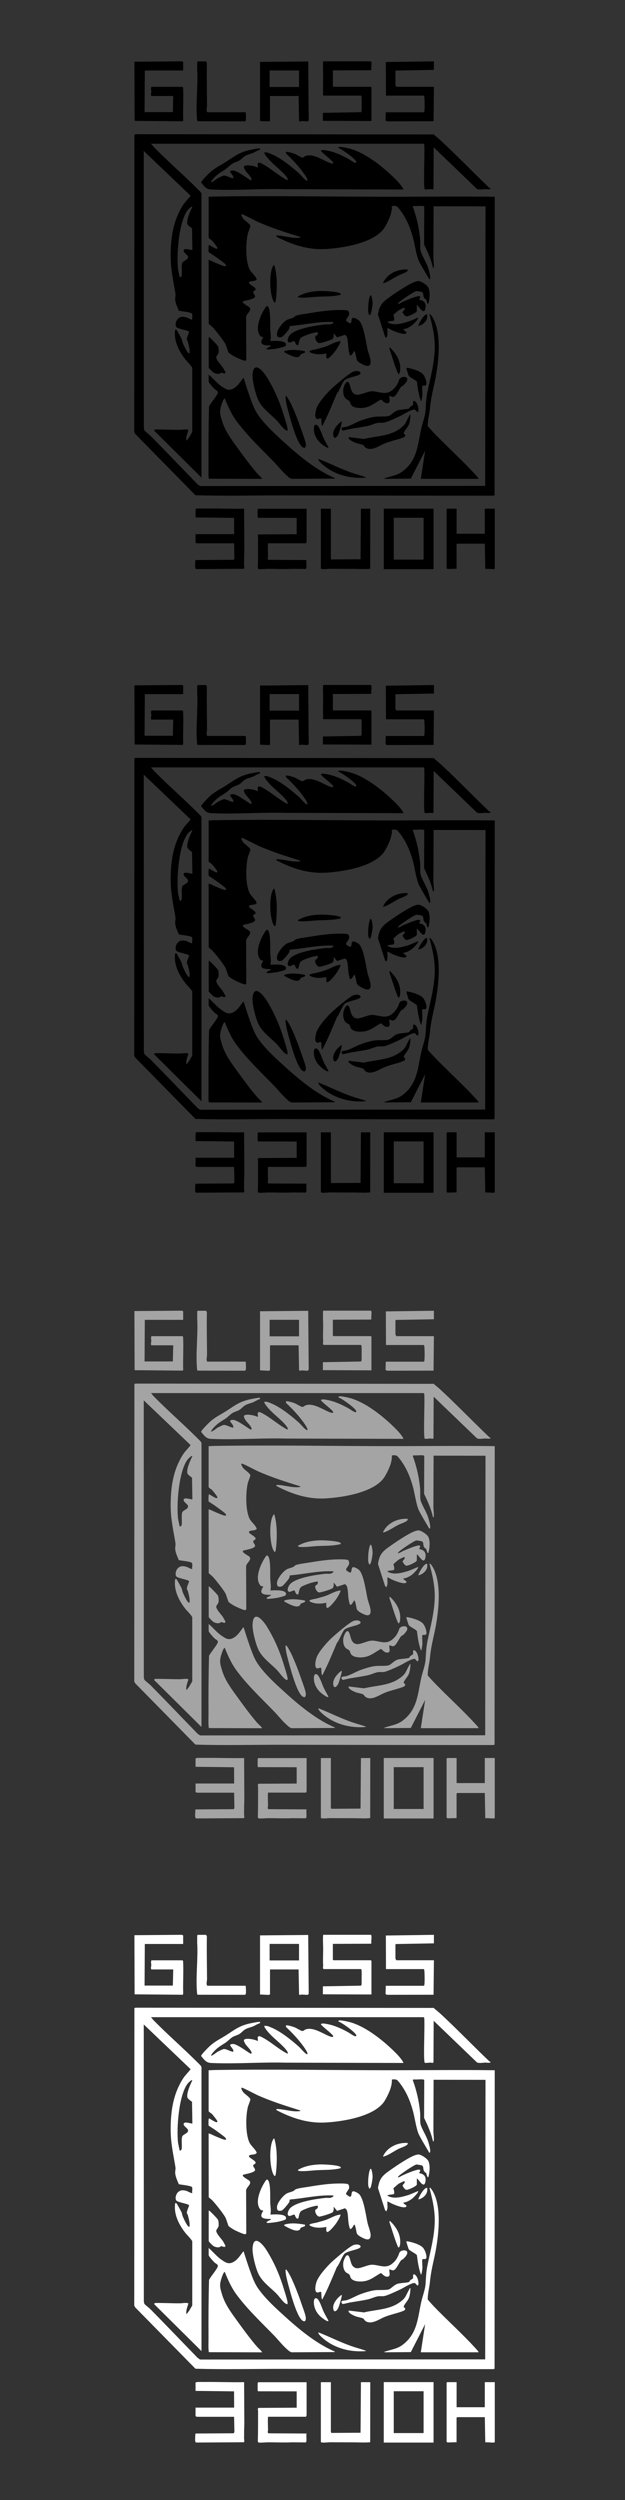 <?xml version="1.0" encoding="UTF-8"?>
<svg id="Glass_House" data-name="Glass House" xmlns="http://www.w3.org/2000/svg" viewBox="0 0 160 640">
  <rect x="0" y="0" width="160" height="640" fill="#333333" stroke="none"/>
  <defs>
    <style>
      .cls-1 {
        fill: #fff;
      }

      .cls-2 {
        fill: #a5a4a4;
      }
    </style>
  </defs>
  <g>
    <path d="M46.9,18.05h-9.83l-.06,10.65h7.24s.1-4.13.1-4.13h-5.59c-.25-.38-.03-.76-.03-1.08,0-.38-.17-.98.06-1.26h7.95c.18.17.15.59.16.86.09,2.55-.09,5.1,0,7.65l-.1.31-12.34-.11-.05-15.14,12.13-.1.35.16v2.19Z"/>
    <path d="M110.99,130.22v15.48s-12.75,0-12.75,0v-15.48s12.75,0,12.75,0ZM108.44,132.55h-7.64v10.71h7.64v-10.71Z"/>
    <path d="M76.45,24.57h-7.33v6.35s-.26.17-.26.17l-2.29-.11v-15.13l12.33-.11.13,15.02-.18.29c-.54.05-1.09-.04-1.63-.06-.19,0-.55.26-.66-.08l-.12-6.35ZM76.55,18.04h-7.53s0,4.23,0,4.23h7.53s0-4.23,0-4.23Z"/>
    <path d="M78.49,130.22v8.51s-.15.35-.15.35h-9.73c-.09,1.13,0,2.27,0,3.41,0,.28-.23.55.1.83l9.78.05c-.2.42.17,2.12-.23,2.28l-3.49-.03c-2,.1-4,0-6,0-.67,0-1.46.08-2.14.09-.37,0-.56.01-.63-.39.09-2.53.05-5.06.07-7.6,0-.34-.2-.65.1-.91l9.78-.05v-4.18l-9.82-.02c-.14-.03-.14-.11-.16-.22-.02-.09-.02-1.75,0-1.84s.07-.26.15-.26h12.38Z"/>
    <path d="M50.06,130.37c.06-.1.14-.13.25-.15.44-.08,1.51-.04,2.04-.04,3.37-.04,6.76.11,10.14.04l.06,10.66c-.06,1.25-.07,2.5-.07,3.76,0,.22.17.85-.07.97l-12.19.07c-.48-.08-.16-1.78-.23-2.17l.13-.14,9.72-.06.17-.32-.08-3.9h-9.52s-.35-.16-.35-.16v-2.19h9.88l-.02-4.16-9.86-.12v-2.09Z"/>
    <path d="M85.21,18.05v4.02l.15.15h9.58l.15.15v8.61l-12.43-.05v-2.04l9.71-.17c.13-.03.15-.12.17-.24.06-.32.04-1.14.04-1.53,0-.54.04-1.79-.04-2.24-.02-.12-.03-.21-.17-.24h-9.56c-.25-.34-.06-.61-.08-.89-.09-1.43,0-2.88,0-4.3,0-.46-.13-3.48.03-3.58h12.15c.13.04.15.13.17.24.1.52-.1,1.35-.01,1.92l-.08.12-9.79.04Z"/>
    <path d="M111.08,15.7v2.19l-9.72.17-.13.13v3.59s.22.44.22.44h9.63l-.09,8.82-11.96.02-.33-.22.06-2.09h9.73c.15-.09.14-.2.16-.35.09-.77.06-2.55,0-3.37-.01-.19-.05-.37-.11-.55h-9.73s-.03-8.6-.03-8.6l12.31-.17Z"/>
    <path d="M116.89,130.22v6.42h7.22s0-6.42,0-6.42h2.55v15.32c-.04.09-.07.1-.15.12-.38.12-1.7-.12-2.2-.01l-.08-.12-.12-6.35h-7.08l-.15.15v6.27l-2.3.06c-.08,0-.25-.19-.25-.21v-15.08l.15-.15h2.39Z"/>
    <path d="M84.7,130.22v12.69s.1.31.1.31l7.5-.05.1-12.94h2.39l-.02,15.37c-1.46.15-2.94.02-4.42.03-1.97,0-3.93-.01-5.91-.02-.37,0-2.14.23-2.3-.07v-15.31h2.55Z"/>
    <path d="M62.9,28.74c0,.37.24,2.19-.16,2.32l-12.17-.02c-.12-.09-.12-.46-.14-.62-.35-4.02.3-8.65.05-12.74v-1.82s.16-.15.16-.15h2.11s.21.38.21.38c-.07,3.66.02,7.32.04,10.97,0,.49-.29,1.25.07,1.68h9.83Z"/>
    <g>
      <path d="M100.75,45.39c.53.51,1.22,1.2,1.67,1.77.14.18.96,1.21.82,1.35l-30.21-.08c-6.32-.17-12.73.38-19.05.08-1.25-.06-1.74-.9-2.49-1.78-.01-.4,2.07-2.44,2.5-2.8,1.27-1.08,2.53-1.65,3.89-2.52,2.14-1.36,3.2-2.31,5.81-2.96.37-.09,2.74-.58,2.88-.44v.3c-.62.17-1.21.59-1.78.83-.67.28-1.4.4-2.06.79-.55.33-.93.86-1.47,1.18s-1.21.45-1.76.79c-.64.39-1.23,1.1-1.93,1.53-1.23.77-1.98,1.2-2.98,2.32-.1.11-.66.82-.56.92.66-.16,1.12-.71,1.74-1.06.26-.15,1.25-.63,1.49-.66.71-.08,1.72.67,2.47.69.11-.71-.58-1.1-.82-1.68,0-.28.56-.32.77-.31,1.18.03,4.32,2.56,4.58,2.5.23-.16.16-.27.08-.48-.39-.96-1.8-1.84-1.91-2.99.26-.73,2.96-.17,3.46.2.42-.04-.35-1.22.51-1.23.27,0,1.28.6,1.58.78,1.89,1.15,3.63,2.71,5.61,3.71.41-.33-.8-1.53-1.05-1.8-1.25-1.3-2.77-2.4-3.93-3.78-.08-.1-1.28-1.49-.87-1.55.58-.07,1.12.17,1.64.39,2.39.97,5.21,3.22,7.13,4.95.59.53,1.14,1.29,1.76,1.75.14.1.21.19.41.15.28-.3-.99-1.97-1.22-2.29-1.24-1.68-2.7-3.21-4.22-4.64l-.05-.4c.19-.22,1.91.33,2.23.46.48.18,1.6.91,1.91.94.43.04.55-.25.82-.36,1.9-.77,4.36.97,6.12,1.68.18.07,1.1.46,1.03-.01-.24-.62-3.16-2.69-3.15-3.07.35-.29,1.1-.1,1.55-.02,1.88.31,3.77,1.21,5.43,2.11.36.2,1.54,1.05,1.83,1.03.09,0,.24-.09.26-.16.13-.64-3.79-3.42-4.58-3.62-.02-.11,0-.19.1-.25.28-.18,2.33.27,2.77.39,3.96,1.05,8.33,4.51,11.24,7.35Z"/>
      <g>
        <path d="M111.22,34.61c.72.55,1.49,1.25,2.15,1.87,4.02,3.77,7.87,7.76,11.86,11.57.09.08.19.14.31.15.3.42-1.16.21-1.26.21-.57.02-1.72.24-2.2-.06l-11.06-10.64-.05,10.62c-.2.31-.53.07-.76.08-.46.02-1,.14-1.48.06-.1-.07-.15-1.28-.16-1.53-.05-3.12.12-6.27.07-9.39,0-.22-.04-.44-.05-.66l-.2-.1H38.65c.25.26.51.64.75.88,3.67,3.72,7.65,7.17,11.34,10.87.24.24.8.75.84,1.04v72.69s-12.11-12.02-12.11-12.02l.06-.21c.1-.03.2-.09.3-.09,2.06-.02,4.15.1,6.22.09.7,0,1.48-.24,2.18.01-.15.59-.41,1.19-.5,1.79-.02.16-.12.9.04.96l.66-.86.79-1.35v-16.45c-.49-.82-1.26-1.47-1.85-2.23-1.62-2.1-2.97-4.81-2.51-7.53.16-.02.23-.01.35.1.1.09,1.14,1.98,1.25,2.22.16.36.19.76.33,1.1.08.19,1.29,3.07,1.73,2.6.12-1.02-.2-1.99-.44-2.97-.04-.18-.23-.34-.25-.56-.03-.42.6-1.81.58-1.91-.06-.13-.18-.16-.3-.21-.64-.28-2.43-.6-2.85-.92-.56-.42-.23-1.62.16-2.08.63-.73,1.35-.75,2.23-.51.57.15,1.03.56,1.58.6-.16-.48.18-1.16-.11-1.57-.25-.36-2.79-.59-3.35-.72-.36-.91-.94-2.07-.92-3.06.02-.83.18-.66.01-1.64-.59-3.51-1.21-6.11-1.17-9.77.05-4.5.69-8.66,3.12-12.51.57-.9,1.36-1.62,1.99-2.46l-12-11.46.02,70.93c.06.19.05.4.14.59.08.17,1.29,1.12,1.53,1.36,4.07,4.12,8.06,8.32,12.09,12.46l.63.44,73-.04.08-71.56-13.29-.02-.05,12.9c-.03.77.16,1.81.11,2.54,0,.16-.03.32-.21.36-.44-2.12-1.35-4.08-2.28-6.03l.04-9.7c-.08-.36-2.25-.03-2.7-.17l-.25.16c1,2.72,1.62,5.48,1.89,8.36.07.79-.04,2.24.1,2.91.24,1.1,1.52,3.07,1.95,4.45.15.47.78,2.56.44,2.87-.22.07-.29-.21-.38-.38-.62-1.08-2.27-3.73-2.62-4.72-.6-1.68-.89-4.09-1.42-5.91-.73-2.52-1.71-4.77-3.33-6.86-.08-.11-.62-.73-.67-.75-.21-.11-1.16-.23-1.31-.03.12,1.69-.91,3.81-1.76,5.27-2.42,4.15-10.94,5.47-15.42,5.68s-8.62-1.21-12.41-3.21l.1-.26c1.92.02,3.92.8,5.86.56.14-.02.3-.06.15-.2-3.69-1.15-7.4-2.32-10.92-3.9-.55-.25-3.75-1.95-4-1.91-.41.08.28,1.06.41,1.21.38.45,1.71,1.29,1.78,1.8.02.18-.57,1.58-.66,1.98-.55,2.33-.61,6.8.39,8.99.44.97,1.49,1.65,1.9,2.67-.4.61-1.12.37-1.67.58-1.33.49,1.75,1.35,1.33,2.14-.11.21-.54.24-.57.56-.04.43.69.86.42,1.3-.33.53-2.19.85-2.8,1-1.04.24,1.06,1.32,1.26,1.48,1.02.81-.55,1.63-.7,2.54l.05,11c-.03.15-.17.24-.31.26-.39.04-2.39-.89-2.83-1.14-.27-.15-1.21-.74-1.37-.93-.17-.21-.57-1.71-.82-2.19-.53-1.01-2.48-3.45-3.31-4.34-.3-.32-.66-.55-.98-.85l-.02-16.34c.09-.09,1.4.57,1.63.66.64.26,1.83.81,2.44.93.51.09.49-.2.2-.51-.35-.38-1.36-1.07-1.83-1.43-.78-.59-1.62-1.13-2.44-1.66-.04-.26-.1-1.86.15-1.86.3.21,1.58.98,1.85,1,.14.01.25-.1.24-.24,0-.21-1.14-1.62-1.36-1.85s-.82-.49-.88-.8v-10.44c.46.04.92-.04,1.37-.04,15.08-.25,30.2.05,45.23.05,8.91,0,17.74-.11,26.64,0l-.04,76.41-.3.11c-18.09.01-36.22-.05-54.32-.07-7.3,0-14.67.18-21.96-.04l-15.41-15.69-.25-.47.04-76.16.31-.1,76.36.06c.07.05.09.17.14.21ZM48.59,58.03c-.44-.39-.69-.5-.66-1.2.04-1.11.74-2.67,1.22-3.68.05-.11.15-.22-.06-.25-.12-.02-.82.62-.93.75-2.41,2.84-3.02,11.75-2.57,15.39l.4,1.89c.23.03.39-.05.47-.27.24-.63-.1-2.41.18-3.3.22-.68,1.87-.86,1.43-1.83-.15-.34-1.2-.95-1.05-1.46.21-.69,1.73,0,2.23-.07l-.09-5.56c-.23-.13-.37-.24-.56-.41Z"/>
        <path d="M53.42,95.88c1.12.96,2.05,2.16,3.27,3,1.16.79,1.91,1.29,3.22.49,1.01-.62,1.54-1.56,2.24-2.44.06-.08,0-.19.23-.13.52,1.59,1.01,3.21,1.58,4.78.61,1.68,1.11,3.21,2.14,4.68,1.51,2.15,3.51,4.09,5.44,5.87,4.05,3.74,8.77,7.88,13.84,10.11.14.06.34.08.33.28l-10.96.06c-.52-.03-1.08-.61-1.48-.97-1.12-1.02-2.09-2.28-3.15-3.37-3.21-3.31-7.05-6.93-9.72-10.65-1.23-1.71-2.07-3.65-2.86-5.59-.31-.07-.82,1.52-.91,1.84-.5,1.66-.27,2.32.22,3.95.7,2.3,1.96,4.1,3.35,6.03,1.68,2.33,3.79,5.26,5.65,7.39.15.18,1.34,1.24,1.22,1.38l-13.55-.04c-.1-.07-.09-.2-.1-.31-.11-.95-.03-2.47-.04-3.49-.03-4.88,0-9.81.13-14.67.31-.78,2.19-2.9,2.26-3.55.05-.48-.52-.63-.82-.91s-1.53-1.61-1.53-1.94v-1.78Z"/>
        <path d="M110.62,81.07c2.67,4.08,1.63,12.27.64,16.88-.55,2.53-.95,4.11-1.21,6.73-.15,1.46-.59,2.91-.55,4.4.43.5.87,1,1.32,1.48,3.56,3.74,7.61,7.33,11.06,11.15.1.12.73.75.61.87h-14.76s1.11-7.23,1.11-7.23l-3.67,7.18-6.72.05c-.05-.3.08-.16.24-.21,1.56-.53,3.04-.68,4.4-1.72,3.79-2.89,3.81-6.74,4.77-11.03.33-1.48.99-3.11,1.09-4.61.12-1.84.14-3.03.52-4.88.75-3.65,1.7-7.01,1.82-10.8.1-2.98-.57-5.91-1.33-8.76.06-.47.62.46.66.51Z"/>
        <path d="M89.16,79.61c.19.17.25.66.21.92-.08.48-.95,1.28-.75,1.6.03.04.71.54.77.56.93.34.29-1.27,1.06-1.33.35-.03,1.22.47,1.48.72,1.2,1.17,1.76,5.57,2.15,7.32.2.9.72,2.12.79,2.98.09,1.04-.35,1.55-1.38,1.18-.61-.22-1.89-.83-2.14-1.42-.12-.29-.35-2.27-.69-2.26-.19.23-.74,1.5-1.12,1.01-.11-.44-.23-.88-.3-1.32-.14-.85-.13-2.82-.51-3.46-.06-.1-.32-.37-.43-.4l-2.02.66-.86-1.08c-.02.48.11,1.12-.31,1.47-.33.28-2.98,1.12-3.41,1.08s-.81-.63-.93-1.01c-.4-1.25.75-.56.58-1.75-.15-.15-1.77.3-2.09.41-.5.17-1.68.61-2.08.87-.73.48-.65,1.91-.88,1.98-.61.19-.76-.96-.92-1.01-.52-.05-1.21.66-1.61.19-.34-.39.11-1.36.41-1.72,1.48-1.76,6.88-2.51,9.16-2.75.42-.04.9.06,1.3-.03.16-.03.92-.35.69-.59-3.72-.19-7.36.72-11.04,1.03l-.12.08c-.07.16-.03.37-.09.52-.18.4-1.58,2.11-1.96,2.22-.86.24-1.26.01-1.21-.93.06-1.08,1.6-2.96,2.54-3.45.47-.24,1.08-.36,1.57-.57.26-.11.49-.41.72-.5.76-.3,2.29-.46,3.16-.61,2.28-.38,4.9-.79,7.2-.84.58-.01,2.73-.1,3.09.23Z"/>
        <path d="M99.17,85.75c-.02.2-.2.53-.2.76l-.38-.28-1.83-5.7c.34-2.13.91-2.97,2.59-4.19,1.43-1.04,3.27-2.28,4.79-3.16.76-.44,2.07-1.18,2.93-1.23.7-.04,2.3,1.04,2.59,1.68.52,1.14.33,2.95,0,4.11-.3.22-.49-.92-.54-.99-.09-.14-.45-.26-.62-.65-.23-.54.02-1.24-.64-1.39-.17-.04-1.09-.2-1.22-.2-.51,0-4.13,2.46-4.58,2.96-.76.85.94-.15,1.06-.21.8-.37,3.41-1.49,4.16-1.44.68.04-.06.79.04.91,1.18.18,1.8.84,1.61,2.06-.31,1.91-1.36.15-1.93-.47-.09-.1-.09-.22-.29-.17v1.48c0,.41-2.24,1.44-2.68,1.36s-.8-.73-.98-1.08c-.03-.19,1.03-.93.36-1.14-.49.28-.94.39-1.42.72-.13.09-1.24,1.04-1.27,1.12-.03.09.43,1.22.09,1.47-.22.15-1.63.12-1.63.4,1.48.94,3.54.4,5.12-.08.94-.28,1.81-.74,2.73-1.09.24.26-1.14,1.63-1.38,1.83-.65.54-1.56,1.05-2.39,1.12-.06.41,1.25.71.65,1.11s-2.79-.48-3.47-.79c-.43-.19-.82-.46-1.26-.63-.05.57.06,1.22,0,1.78Z"/>
        <path d="M73.6,110.25c-.17.02-.3-.03-.44-.12-.75-.43-1.66-1.83-2.3-2.48-1.61-1.65-3.69-3.03-4.71-5.17-.72-1.52-1.61-5.02-1.49-6.64.27-3.54,2.54-1.02,3.53.53,1.94,3.07,3.37,6.36,4.43,9.84.28.92.82,2.53.97,3.41.04.21.03.42.02.64Z"/>
        <path d="M104.13,96.72c.51.59-.5,1.58-.89,1.96-.16.16-.37.18-.48.28-.56.52-1.3,2.48-2.02,2.62-.46.09-.65-.23-1.07-.2-.11.51.4,1.61-.28,1.81-.94.28-1.61-.89-1.91-.89-1.23.67-2.33,1.6-3.71,1.97-1.04.28-3.06.35-3.83-.54-.3-.35-.26-.67-.45-.97s-.71-.43-.98-.7c-.65-.63-.78-1.94-.56-2.78.13-.5.82-2.26,1.38-1.25.52.94.38,2.52,1.72,2.97,1.03.35,2.99-.89,4.3-.84,1.85.08,3.37,1.08,5.04-.26.98-.79,1.43-1.6,1.83-2.75.24-.69,1.53-.88,1.92-.43Z"/>
        <path d="M105.07,106.17c0,.76-.12,1.79-.4,2.5-.25.64-.84,1.26-1.15,1.81-.41.72,0,.48.16.82.25.5-.5.71-.85.84-1.44.52-2.98.81-4.4,1.4s-3.3,2.02-4.8,1.08c-.31-.2-.47-.61-.7-.72-.44-.21-1.4-.32-2.05-.6-.52-.23-1.78-.76-1.64-1.41l3.94.48c2.92-.71,6.28-.69,8.83-2.38,1.99-1.31,1.73-1.77,2.81-3.61.08-.13-.02-.26.25-.2Z"/>
        <path d="M84.35,100.01c.97-.98,5.15-4.61,6.24-4.92.48-.13,1.13-.22,1.55.13s0,.62-.33.78c-.89.42-3.15.76-3.68,1.41-.69.84-1.17,2.49-1.91,3.39-1.17,2.77-2.3,5.56-3.7,8.22-.31,0-.2-1.68-.3-1.84-.17-.25-.66.15-1,.09-.84-.15-.42-1.96-.25-2.55.42-1.46,2.3-3.61,3.39-4.71Z"/>
        <path d="M68.58,78.49c.76.73.56,4.56.6,5.79.04,1.03.27,2.03.04,3.04.79-.03,4.45-.34,3.96,1.15-.1.29-1.92.68-2.31.75-.46.08-2.02.3-2.41.24-.12-.02-.18-.06-.25-.16.24-.33.69-.42.99-.63.09-.07.18,0,.13-.23-1.65,0-3.29-.09-1.93-2.09-.28-.23-.49,0-.77-.35-1.56-1.88.2-5.67,1.4-7.38.16-.22.32-.38.57-.14Z"/>
        <path d="M106.47,102.95c.43.44.72,1.56.65,2.16-.11.91-.71-.19-.89-.24-.69-.23-2.96,1.24-3.68,1.58-.91.43-3.51,1.68-4.35,1.76-.46.04-.93-.04-1.4.03-.79.11-1.69.57-2.5.76-1.56.36-3.34.58-4.93.87-.33.06-1.54.41-1.71.33-.78-.97.42-.79,1-.94,1-.26,2.49-1.14,3.56-1.54s2.6-.88,3.76-1.03c.89-.12,2.94.04,3.63-.24.57-.23,1.23-1.1,2.17-1.41.68-.22,2.5-.26,2.9-.45.14-.07.21-.34.36-.46s.66-.42.72-.51c.04-.07-.27-1.69.72-.68Z"/>
        <path d="M54.59,95.33c-.2-.12-1.12-1.04-1.16-1.23v-7.79c.17-.05.2.07.3.15.34.26,1.93,1.88,2.08,2.2s.21,1.21.15,1.57c-.07.42-.51.86-.59,1.15-.16.64,1.29,2.14,1.66,2.68.21.32.45.83.67,1.18.05.71-.82.14-1.06.17-.15.02-.29.2-.45.25-.51.15-1.16-.04-1.61-.32Z"/>
        <path d="M73.24,101.39c.2,0,1.15,1.77,1.29,2.07.94,1.98,1.87,4.4,2.58,6.49.31.92,1.03,2.77,1.16,3.62.04.26.04.96-.27,1.05-.18.05-.32-.02-.48-.1-1.34-.71-2.9-6.23-3.32-7.79-.37-1.38-1.06-3.64-1.1-5.02,0-.17-.05-.21.13-.32Z"/>
        <path d="M108.3,95.82c.46.51.98,1.89.85,2.56-.11.6-.93.11-1.05.48-.08.24.06,1.71.03,2.16-.01.23-.17,1.68-.36,1.68-.6-1.59-.82-3.29-1.04-4.97-.18-.38-1.82-1.12-2.07-1.5-.11-.17-.48-1.39-.56-1.68-.04-.14-.07-.26-.05-.41,1.16.12,3.46.79,4.24,1.66Z"/>
        <path d="M93.66,122.27c-3.86.33-7.85-.65-10.85-3.16-.27-.22-1.53-1.29-1.28-1.63,2.8,1.1,5.46,2.46,8.3,3.47,1.15.41,2.33.71,3.48,1.1.13.05.31.03.34.22Z"/>
        <path d="M87.14,87.33c.21.23-.87,1.93-1.08,2.23-.34.49-1.69,2.18-2.25,2.24-.39.04-.3-1.06-.24-1.31-1.26.23-2.49.34-3.72-.1-1.74-.62.57-.83,1.15-.99.76-.21,1.73-.46,2.45-.72,1.2-.43,2.35-1.22,3.69-1.35Z"/>
        <path d="M76.24,75.92c1.67-1.02,3.71-1.36,5.65-1.43.74-.03,5.21.14,5.35.77.06.26-.51.31-.68.34-1.69.33-3.58.28-5.28.36-1.27.06-3.47.37-4.62.21-.17-.02-.36-.05-.42-.25Z"/>
        <path d="M70.23,67.87c.51,1.75.65,3.72.62,5.55,0,.39-.12,4.04-.46,4.03-.19,0-.32-.27-.4-.42-.97-1.85-1.15-7.21-.04-8.98.08-.13.09-.21.28-.18Z"/>
        <path d="M82.6,113.87c-1.08-.79-1.87-1.85-2.16-3.19-.11-.5-.29-2.28.66-1.89.64.26,1.36,2.54,1.67,3.22.39.84.86,1.65,1.31,2.46-.02.52-1.39-.53-1.48-.6Z"/>
        <path d="M104.36,68.99c.11.38-.24.56-.54.73-.56.33-1.27.52-1.84.81-1.05.53-2.42,1.49-3.46,1.84-.16.06-.3.11-.48.08,1.06-2.39,3.78-3.64,6.32-3.46Z"/>
        <path d="M99.83,88.96c1.66,1.54,2.86,3.61,2.6,5.96-.03.3-.14.65-.36.86-.1-.08-.17-.16-.23-.28-.6-1.37-1.23-3.45-1.71-4.92-.12-.36-.36-.99-.42-1.32-.03-.17-.06-.18.11-.31Z"/>
        <path d="M78.07,89.88v.39c-.07.07-1,.37-1.09.45-.1.09-.09.37-.34.53-.65.43-1.69-.03-2.33-.3-.21-.09-1.51-.73-1.53-.81-.02-.06-.03-.25.06-.26,1.71-.51,3.51-.28,5.23.02Z"/>
        <path d="M87.4,107.91c.21.14.09.16.08.28-.05.49-.61,2.36-.81,2.86-.33.84-1.22,1.68-1.37.26-.13-1.31,1.1-2.69,2.09-3.41Z"/>
        <path d="M94.76,80.57s-.26.14-.27.13c.03-.25-.17-.45-.2-.67-.12-.93.01-3.04.33-3.94.05-.14.12-.52.33-.49.24.12.44,1.62.44,1.98,0,.56-.29,2.56-.62,2.98Z"/>
        <path d="M109.35,80.5c.28,1.47-.91,2.64-2.24,2.95-.15-.15,1.43-3.21,2.24-2.95Z"/>
      </g>
    </g>
  </g>
  <g>
    <path d="M46.9,177.7h-9.83l-.06,10.65h7.24s.1-4.13.1-4.13h-5.59c-.25-.38-.03-.76-.03-1.08,0-.38-.17-.98.06-1.26h7.95c.18.17.15.59.16.86.09,2.55-.09,5.1,0,7.65l-.1.31-12.34-.11-.05-15.14,12.13-.1.35.16v2.19Z"/>
    <path d="M110.99,289.87v15.48s-12.75,0-12.75,0v-15.48s12.75,0,12.75,0ZM108.44,292.2h-7.64v10.71h7.64v-10.71Z"/>
    <path d="M76.45,184.22h-7.33v6.35s-.26.17-.26.17l-2.29-.11v-15.13l12.33-.11.13,15.02-.18.29c-.54.05-1.09-.04-1.63-.06-.19,0-.55.26-.66-.08l-.12-6.35ZM76.55,177.69h-7.53s0,4.23,0,4.23h7.53s0-4.23,0-4.23Z"/>
    <path d="M78.49,289.87v8.51s-.15.35-.15.35h-9.73c-.09,1.13,0,2.27,0,3.41,0,.28-.23.55.1.83l9.78.05c-.2.42.17,2.12-.23,2.28l-3.49-.03c-2,.1-4,0-6,0-.67,0-1.46.08-2.14.09-.37,0-.56.01-.63-.39.09-2.53.05-5.06.07-7.6,0-.34-.2-.65.1-.91l9.78-.05v-4.18l-9.82-.02c-.14-.03-.14-.11-.16-.22-.02-.09-.02-1.75,0-1.84s.07-.26.15-.26h12.38Z"/>
    <path d="M50.06,290.02c.06-.1.14-.13.25-.15.44-.08,1.51-.04,2.04-.04,3.37-.04,6.76.11,10.14.04l.06,10.66c-.06,1.25-.07,2.5-.07,3.76,0,.22.17.85-.07.97l-12.19.07c-.48-.08-.16-1.78-.23-2.17l.13-.14,9.72-.06.17-.32-.08-3.9h-9.52s-.35-.16-.35-.16v-2.19h9.88l-.02-4.16-9.86-.12v-2.09Z"/>
    <path d="M85.21,177.7v4.02l.15.15h9.58l.15.15v8.61l-12.43-.05v-2.04l9.71-.17c.13-.03.15-.12.17-.24.06-.32.04-1.14.04-1.53,0-.54.04-1.79-.04-2.24-.02-.12-.03-.21-.17-.24h-9.56c-.25-.34-.06-.61-.08-.89-.09-1.43,0-2.88,0-4.3,0-.46-.13-3.48.03-3.58h12.15c.13.04.15.13.17.24.1.52-.1,1.35-.01,1.92l-.08.12-9.79.04Z"/>
    <path d="M111.08,175.36v2.19l-9.72.17-.13.13v3.59s.22.44.22.44h9.63l-.09,8.82-11.96.02-.33-.22.06-2.09h9.73c.15-.09.14-.2.16-.35.09-.77.06-2.55,0-3.37-.01-.19-.05-.37-.11-.55h-9.73s-.03-8.6-.03-8.6l12.31-.17Z"/>
    <path d="M116.89,289.87v6.42h7.22s0-6.42,0-6.42h2.55v15.32c-.04.09-.07.1-.15.12-.38.12-1.7-.12-2.2-.01l-.08-.12-.12-6.35h-7.08l-.15.15v6.27l-2.3.06c-.08,0-.25-.19-.25-.21v-15.08l.15-.15h2.39Z"/>
    <path d="M84.7,289.87v12.69s.1.31.1.31l7.5-.05.1-12.94h2.39l-.02,15.37c-1.46.15-2.94.02-4.42.03-1.97,0-3.93-.01-5.91-.02-.37,0-2.14.23-2.3-.07v-15.31h2.55Z"/>
    <path d="M62.9,188.4c0,.37.24,2.19-.16,2.32l-12.17-.02c-.12-.09-.12-.46-.14-.62-.35-4.02.3-8.65.05-12.74v-1.82s.16-.15.16-.15h2.11s.21.38.21.38c-.07,3.66.02,7.32.04,10.97,0,.49-.29,1.25.07,1.68h9.83Z"/>
    <g>
      <path d="M100.75,205.05c.53.51,1.22,1.2,1.67,1.77.14.18.96,1.21.82,1.35l-30.21-.08c-6.32-.17-12.73.38-19.05.08-1.25-.06-1.74-.9-2.49-1.78-.01-.4,2.07-2.44,2.5-2.8,1.27-1.08,2.53-1.65,3.89-2.52,2.14-1.36,3.2-2.31,5.81-2.96.37-.09,2.74-.58,2.88-.44v.3c-.62.17-1.21.59-1.78.83-.67.28-1.4.4-2.06.79-.55.33-.93.86-1.47,1.18s-1.21.45-1.76.79c-.64.39-1.23,1.1-1.93,1.53-1.23.77-1.98,1.2-2.98,2.32-.1.11-.66.82-.56.92.66-.16,1.12-.71,1.74-1.06.26-.15,1.25-.63,1.49-.66.71-.08,1.72.67,2.47.69.11-.71-.58-1.1-.82-1.68,0-.28.56-.32.77-.31,1.18.03,4.32,2.56,4.58,2.5.23-.16.16-.27.08-.48-.39-.96-1.8-1.84-1.91-2.99.26-.73,2.96-.17,3.46.2.42-.04-.35-1.22.51-1.23.27,0,1.28.6,1.58.78,1.89,1.15,3.63,2.71,5.61,3.71.41-.33-.8-1.53-1.05-1.8-1.25-1.3-2.77-2.4-3.93-3.78-.08-.1-1.28-1.49-.87-1.55.58-.07,1.12.17,1.64.39,2.39.97,5.21,3.22,7.13,4.95.59.53,1.14,1.29,1.76,1.75.14.1.21.19.41.15.28-.3-.99-1.97-1.22-2.29-1.24-1.68-2.7-3.21-4.22-4.64l-.05-.4c.19-.22,1.91.33,2.23.46.48.18,1.6.91,1.91.94.43.04.55-.25.82-.36,1.9-.77,4.36.97,6.12,1.68.18.07,1.1.46,1.03-.01-.24-.62-3.16-2.69-3.15-3.07.35-.29,1.1-.1,1.55-.02,1.88.31,3.77,1.21,5.43,2.11.36.2,1.54,1.05,1.83,1.03.09,0,.24-.09.26-.16.13-.64-3.79-3.42-4.58-3.62-.02-.11,0-.19.1-.25.28-.18,2.33.27,2.77.39,3.96,1.05,8.33,4.51,11.24,7.35Z"/>
      <g>
        <path d="M111.22,194.27c.72.55,1.49,1.25,2.15,1.87,4.02,3.77,7.87,7.76,11.86,11.57.09.08.19.14.31.15.3.42-1.16.21-1.26.21-.57.02-1.72.24-2.2-.06l-11.06-10.64-.05,10.62c-.2.31-.53.07-.76.08-.46.02-1,.14-1.48.06-.1-.07-.15-1.28-.16-1.53-.05-3.12.12-6.27.07-9.39,0-.22-.04-.44-.05-.66l-.2-.1H38.65c.25.26.51.64.75.88,3.67,3.72,7.65,7.17,11.34,10.87.24.24.8.75.84,1.04v72.69s-12.11-12.02-12.11-12.02l.06-.21c.1-.03.2-.09.3-.09,2.06-.02,4.15.1,6.22.09.7,0,1.48-.24,2.18.01-.15.59-.41,1.19-.5,1.79-.02.16-.12.9.04.96l.66-.86.79-1.35v-16.45c-.49-.82-1.26-1.47-1.85-2.23-1.62-2.1-2.97-4.81-2.51-7.53.16-.02.23-.01.35.1.1.09,1.14,1.98,1.25,2.22.16.36.19.76.33,1.1.08.19,1.29,3.07,1.73,2.6.12-1.02-.2-1.99-.44-2.97-.04-.18-.23-.34-.25-.56-.03-.42.6-1.81.58-1.91-.06-.13-.18-.16-.3-.21-.64-.28-2.43-.6-2.85-.92-.56-.42-.23-1.62.16-2.08.63-.73,1.35-.75,2.23-.51.57.15,1.03.56,1.58.6-.16-.48.18-1.16-.11-1.57-.25-.36-2.79-.59-3.35-.72-.36-.91-.94-2.07-.92-3.06.02-.83.18-.66.01-1.64-.59-3.51-1.21-6.11-1.17-9.77.05-4.5.69-8.66,3.12-12.51.57-.9,1.36-1.62,1.99-2.46l-12-11.46.02,70.93c.06.19.05.4.14.59.08.17,1.29,1.12,1.53,1.36,4.07,4.12,8.06,8.32,12.09,12.46l.63.44,73-.04.08-71.56-13.29-.02-.05,12.9c-.03.77.16,1.81.11,2.54,0,.16-.03.32-.21.36-.44-2.12-1.35-4.08-2.28-6.03l.04-9.7c-.08-.36-2.25-.03-2.7-.17l-.25.16c1,2.72,1.62,5.48,1.89,8.36.07.79-.04,2.24.1,2.91.24,1.1,1.52,3.07,1.95,4.45.15.47.78,2.56.44,2.87-.22.07-.29-.21-.38-.38-.62-1.08-2.27-3.73-2.62-4.72-.6-1.68-.89-4.09-1.42-5.91-.73-2.52-1.71-4.77-3.33-6.86-.08-.11-.62-.73-.67-.75-.21-.11-1.16-.23-1.31-.03.12,1.69-.91,3.81-1.76,5.27-2.42,4.15-10.94,5.47-15.42,5.68s-8.62-1.21-12.41-3.21l.1-.26c1.92.02,3.92.8,5.86.56.14-.02.3-.06.15-.2-3.69-1.15-7.4-2.32-10.92-3.9-.55-.25-3.75-1.95-4-1.91-.41.08.28,1.06.41,1.21.38.45,1.71,1.29,1.78,1.8.02.18-.57,1.58-.66,1.98-.55,2.33-.61,6.8.39,8.99.44.97,1.49,1.65,1.9,2.67-.4.61-1.12.37-1.67.58-1.33.49,1.75,1.35,1.33,2.14-.11.21-.54.24-.57.56-.04.43.69.86.42,1.3-.33.53-2.19.85-2.8,1-1.04.24,1.06,1.32,1.26,1.48,1.02.81-.55,1.63-.7,2.54l.05,11c-.03.15-.17.24-.31.26-.39.04-2.39-.89-2.83-1.14-.27-.15-1.21-.74-1.37-.93-.17-.21-.57-1.71-.82-2.19-.53-1.01-2.48-3.45-3.31-4.34-.3-.32-.66-.55-.98-.85l-.02-16.34c.09-.09,1.4.57,1.63.66.64.26,1.83.81,2.44.93.51.09.49-.2.2-.51-.35-.38-1.36-1.07-1.83-1.43-.78-.59-1.62-1.13-2.44-1.66-.04-.26-.1-1.86.15-1.86.3.21,1.58.98,1.85,1,.14.01.25-.1.24-.24,0-.21-1.14-1.62-1.36-1.85s-.82-.49-.88-.8v-10.44c.46.04.92-.04,1.37-.04,15.08-.25,30.2.05,45.23.05,8.91,0,17.74-.11,26.64,0l-.04,76.41-.3.11c-18.09.01-36.22-.05-54.32-.07-7.3,0-14.67.18-21.96-.04l-15.41-15.69-.25-.47.04-76.16.31-.1,76.36.06c.07.05.09.17.14.21ZM48.59,217.68c-.44-.39-.69-.5-.66-1.2.04-1.11.74-2.67,1.22-3.68.05-.11.15-.22-.06-.25-.12-.02-.82.62-.93.75-2.41,2.84-3.02,11.75-2.57,15.39l.4,1.89c.23.03.39-.05.47-.27.24-.63-.1-2.41.18-3.3.22-.68,1.87-.86,1.43-1.83-.15-.34-1.2-.95-1.05-1.46.21-.69,1.73,0,2.23-.07l-.09-5.56c-.23-.13-.37-.24-.56-.41Z"/>
        <path d="M53.42,255.54c1.12.96,2.05,2.16,3.27,3,1.16.79,1.91,1.29,3.22.49,1.01-.62,1.54-1.56,2.24-2.44.06-.08,0-.19.23-.13.52,1.59,1.01,3.21,1.58,4.78.61,1.68,1.11,3.21,2.14,4.68,1.51,2.15,3.51,4.09,5.44,5.87,4.05,3.74,8.77,7.88,13.84,10.11.14.06.34.08.33.28l-10.96.06c-.52-.03-1.08-.61-1.48-.97-1.12-1.02-2.09-2.28-3.15-3.37-3.21-3.31-7.05-6.93-9.72-10.65-1.23-1.71-2.07-3.65-2.86-5.59-.31-.07-.82,1.52-.91,1.84-.5,1.66-.27,2.32.22,3.95.7,2.3,1.96,4.1,3.35,6.03,1.68,2.33,3.79,5.26,5.65,7.39.15.18,1.34,1.24,1.22,1.38l-13.55-.04c-.1-.07-.09-.2-.1-.31-.11-.95-.03-2.47-.04-3.49-.03-4.88,0-9.81.13-14.67.31-.78,2.19-2.9,2.26-3.55.05-.48-.52-.63-.82-.91s-1.53-1.61-1.53-1.94v-1.78Z"/>
        <path d="M110.62,240.72c2.67,4.08,1.63,12.27.64,16.88-.55,2.53-.95,4.11-1.21,6.73-.15,1.46-.59,2.91-.55,4.4.43.5.87,1,1.32,1.48,3.56,3.74,7.61,7.33,11.06,11.15.1.12.73.75.61.87h-14.76s1.11-7.23,1.11-7.23l-3.67,7.18-6.72.05c-.05-.3.08-.16.24-.21,1.56-.53,3.04-.68,4.4-1.72,3.79-2.89,3.81-6.74,4.77-11.03.33-1.48.99-3.11,1.09-4.61.12-1.84.14-3.03.52-4.88.75-3.65,1.7-7.01,1.82-10.8.1-2.98-.57-5.91-1.33-8.76.06-.47.62.46.66.51Z"/>
        <path d="M89.16,239.26c.19.17.25.66.21.92-.08.48-.95,1.28-.75,1.6.03.04.71.54.77.56.93.34.29-1.27,1.06-1.33.35-.03,1.22.47,1.48.72,1.2,1.17,1.76,5.57,2.15,7.32.2.9.72,2.12.79,2.98.09,1.04-.35,1.55-1.38,1.18-.61-.22-1.89-.83-2.14-1.42-.12-.29-.35-2.27-.69-2.26-.19.23-.74,1.5-1.12,1.01-.11-.44-.23-.88-.3-1.32-.14-.85-.13-2.82-.51-3.46-.06-.1-.32-.37-.43-.4l-2.02.66-.86-1.08c-.02.48.11,1.12-.31,1.47-.33.28-2.98,1.12-3.41,1.08s-.81-.63-.93-1.01c-.4-1.25.75-.56.58-1.75-.15-.15-1.77.3-2.09.41-.5.17-1.68.61-2.08.87-.73.48-.65,1.91-.88,1.98-.61.19-.76-.96-.92-1.01-.52-.05-1.21.66-1.61.19-.34-.39.11-1.36.41-1.72,1.48-1.76,6.88-2.51,9.16-2.75.42-.04.9.06,1.3-.03.16-.03.92-.35.69-.59-3.72-.19-7.36.72-11.04,1.03l-.12.08c-.07.16-.03.37-.09.52-.18.4-1.58,2.11-1.96,2.22-.86.24-1.26.01-1.21-.93.06-1.08,1.6-2.96,2.54-3.45.47-.24,1.08-.36,1.57-.57.26-.11.49-.41.72-.5.76-.3,2.29-.46,3.16-.61,2.28-.38,4.9-.79,7.2-.84.58-.01,2.73-.1,3.09.23Z"/>
        <path d="M99.17,245.4c-.02.2-.2.53-.2.76l-.38-.28-1.83-5.7c.34-2.13.91-2.97,2.59-4.19,1.43-1.04,3.27-2.28,4.79-3.16.76-.44,2.07-1.18,2.93-1.23.7-.04,2.3,1.04,2.59,1.68.52,1.14.33,2.95,0,4.11-.3.22-.49-.92-.54-.99-.09-.14-.45-.26-.62-.65-.23-.54.02-1.24-.64-1.39-.17-.04-1.09-.2-1.22-.2-.51,0-4.13,2.46-4.58,2.96-.76.85.94-.15,1.06-.21.8-.37,3.41-1.49,4.16-1.44.68.04-.06.79.04.91,1.18.18,1.8.84,1.61,2.06-.31,1.91-1.36.15-1.93-.47-.09-.1-.09-.22-.29-.17v1.48c0,.41-2.24,1.44-2.68,1.36s-.8-.73-.98-1.08c-.03-.19,1.03-.93.36-1.14-.49.28-.94.39-1.42.72-.13.09-1.24,1.04-1.27,1.12-.03.09.43,1.22.09,1.47-.22.15-1.63.12-1.63.4,1.48.94,3.54.4,5.12-.08.94-.28,1.81-.74,2.73-1.09.24.26-1.14,1.63-1.38,1.83-.65.54-1.56,1.05-2.39,1.12-.06.41,1.25.71.65,1.11s-2.79-.48-3.47-.79c-.43-.19-.82-.46-1.26-.63-.05.57.06,1.22,0,1.78Z"/>
        <path d="M73.6,269.9c-.17.02-.3-.03-.44-.12-.75-.43-1.66-1.83-2.3-2.48-1.61-1.65-3.69-3.03-4.71-5.17-.72-1.52-1.61-5.02-1.49-6.64.27-3.54,2.54-1.02,3.53.53,1.94,3.07,3.37,6.36,4.43,9.84.28.92.82,2.53.97,3.41.04.21.03.42.02.64Z"/>
        <path d="M104.13,256.38c.51.59-.5,1.58-.89,1.96-.16.16-.37.18-.48.28-.56.52-1.3,2.48-2.02,2.62-.46.09-.65-.23-1.07-.2-.11.51.4,1.61-.28,1.81-.94.28-1.61-.89-1.91-.89-1.23.67-2.33,1.6-3.71,1.97-1.04.28-3.06.35-3.83-.54-.3-.35-.26-.67-.45-.97s-.71-.43-.98-.7c-.65-.63-.78-1.94-.56-2.78.13-.5.82-2.26,1.38-1.25.52.94.38,2.52,1.72,2.97,1.03.35,2.99-.89,4.3-.84,1.85.08,3.37,1.08,5.04-.26.98-.79,1.43-1.6,1.83-2.75.24-.69,1.53-.88,1.92-.43Z"/>
        <path d="M105.07,265.83c0,.76-.12,1.79-.4,2.5-.25.64-.84,1.26-1.15,1.81-.41.72,0,.48.16.82.25.5-.5.71-.85.84-1.44.52-2.98.81-4.4,1.4s-3.3,2.02-4.8,1.08c-.31-.2-.47-.61-.7-.72-.44-.21-1.4-.32-2.05-.6-.52-.23-1.78-.76-1.64-1.41l3.94.48c2.92-.71,6.28-.69,8.83-2.38,1.99-1.31,1.73-1.77,2.81-3.61.08-.13-.02-.26.25-.2Z"/>
        <path d="M84.35,259.67c.97-.98,5.15-4.61,6.24-4.92.48-.13,1.13-.22,1.55.13s0,.62-.33.78c-.89.42-3.15.76-3.68,1.41-.69.84-1.17,2.49-1.91,3.39-1.17,2.77-2.3,5.56-3.7,8.22-.31,0-.2-1.68-.3-1.84-.17-.25-.66.15-1,.09-.84-.15-.42-1.96-.25-2.55.42-1.46,2.3-3.61,3.39-4.71Z"/>
        <path d="M68.58,238.14c.76.73.56,4.56.6,5.79.04,1.03.27,2.03.04,3.04.79-.03,4.45-.34,3.96,1.15-.1.29-1.92.68-2.31.75-.46.08-2.02.3-2.41.24-.12-.02-.18-.06-.25-.16.24-.33.69-.42.99-.63.09-.07.18,0,.13-.23-1.65,0-3.29-.09-1.93-2.09-.28-.23-.49,0-.77-.35-1.56-1.88.2-5.67,1.4-7.38.16-.22.32-.38.57-.14Z"/>
        <path d="M106.47,262.6c.43.44.72,1.56.65,2.16-.11.91-.71-.19-.89-.24-.69-.23-2.96,1.24-3.68,1.58-.91.43-3.51,1.68-4.35,1.76-.46.04-.93-.04-1.4.03-.79.11-1.69.57-2.5.76-1.56.36-3.34.58-4.93.87-.33.06-1.54.41-1.71.33-.78-.97.42-.79,1-.94,1-.26,2.49-1.14,3.56-1.54s2.6-.88,3.76-1.03c.89-.12,2.94.04,3.63-.24.57-.23,1.23-1.1,2.17-1.41.68-.22,2.5-.26,2.9-.45.14-.07.21-.34.36-.46s.66-.42.72-.51c.04-.07-.27-1.69.72-.68Z"/>
        <path d="M54.59,254.99c-.2-.12-1.12-1.04-1.16-1.23v-7.79c.17-.05.2.07.3.15.34.26,1.93,1.88,2.08,2.2s.21,1.21.15,1.57c-.07.42-.51.86-.59,1.15-.16.64,1.29,2.14,1.66,2.68.21.32.45.83.67,1.18.05.71-.82.14-1.06.17-.15.02-.29.2-.45.25-.51.15-1.16-.04-1.61-.32Z"/>
        <path d="M73.24,261.04c.2,0,1.15,1.77,1.29,2.07.94,1.98,1.87,4.4,2.58,6.49.31.92,1.03,2.77,1.16,3.62.04.26.04.96-.27,1.05-.18.05-.32-.02-.48-.1-1.34-.71-2.9-6.23-3.32-7.79-.37-1.38-1.06-3.64-1.1-5.02,0-.17-.05-.21.13-.32Z"/>
        <path d="M108.3,255.47c.46.51.98,1.89.85,2.56-.11.6-.93.11-1.05.48-.08.24.06,1.71.03,2.16-.01.23-.17,1.68-.36,1.68-.6-1.59-.82-3.29-1.04-4.97-.18-.38-1.82-1.12-2.07-1.5-.11-.17-.48-1.39-.56-1.68-.04-.14-.07-.26-.05-.41,1.16.12,3.46.79,4.24,1.66Z"/>
        <path d="M93.66,281.92c-3.86.33-7.85-.65-10.85-3.16-.27-.22-1.53-1.29-1.28-1.63,2.8,1.1,5.46,2.46,8.3,3.47,1.15.41,2.33.71,3.48,1.1.13.05.31.03.34.22Z"/>
        <path d="M87.14,246.98c.21.23-.87,1.93-1.08,2.23-.34.49-1.69,2.18-2.25,2.24-.39.04-.3-1.06-.24-1.31-1.26.23-2.49.34-3.72-.1-1.74-.62.57-.83,1.15-.99.76-.21,1.73-.46,2.45-.72,1.2-.43,2.35-1.22,3.69-1.35Z"/>
        <path d="M76.24,235.57c1.67-1.02,3.71-1.36,5.65-1.43.74-.03,5.21.14,5.35.77.06.26-.51.31-.68.34-1.69.33-3.58.28-5.28.36-1.27.06-3.47.37-4.62.21-.17-.02-.36-.05-.42-.25Z"/>
        <path d="M70.23,227.52c.51,1.75.65,3.72.62,5.55,0,.39-.12,4.04-.46,4.03-.19,0-.32-.27-.4-.42-.97-1.85-1.15-7.21-.04-8.98.08-.13.09-.21.28-.18Z"/>
        <path d="M82.6,273.53c-1.08-.79-1.87-1.85-2.16-3.19-.11-.5-.29-2.28.66-1.89.64.26,1.36,2.54,1.67,3.22.39.84.86,1.65,1.31,2.46-.02.52-1.39-.53-1.48-.6Z"/>
        <path d="M104.36,228.64c.11.38-.24.56-.54.73-.56.33-1.27.52-1.84.81-1.05.53-2.42,1.49-3.46,1.84-.16.06-.3.11-.48.08,1.06-2.39,3.78-3.64,6.32-3.46Z"/>
        <path d="M99.83,248.61c1.66,1.54,2.86,3.61,2.6,5.96-.03.3-.14.65-.36.86-.1-.08-.17-.16-.23-.28-.6-1.37-1.23-3.45-1.71-4.92-.12-.36-.36-.99-.42-1.32-.03-.17-.06-.18.11-.31Z"/>
        <path d="M78.07,249.53v.39c-.07.07-1,.37-1.09.45-.1.09-.09.37-.34.53-.65.43-1.69-.03-2.33-.3-.21-.09-1.51-.73-1.53-.81-.02-.06-.03-.25.06-.26,1.71-.51,3.51-.28,5.23.02Z"/>
        <path d="M87.4,267.56c.21.14.09.16.08.28-.05.49-.61,2.36-.81,2.86-.33.84-1.22,1.68-1.37.26-.13-1.31,1.1-2.69,2.09-3.41Z"/>
        <path d="M94.76,240.22s-.26.14-.27.13c.03-.25-.17-.45-.2-.67-.12-.93.01-3.04.33-3.94.05-.14.12-.52.33-.49.24.12.44,1.62.44,1.98,0,.56-.29,2.56-.62,2.98Z"/>
        <path d="M109.35,240.15c.28,1.47-.91,2.64-2.24,2.95-.15-.15,1.43-3.21,2.24-2.95Z"/>
      </g>
    </g>
  </g>
  <g>
    <path class="cls-2" d="M46.9,337.88h-9.83l-.06,10.65h7.24s.1-4.13.1-4.13h-5.59c-.25-.38-.03-.76-.03-1.08,0-.38-.17-.98.06-1.26h7.95c.18.17.15.59.16.86.09,2.55-.09,5.1,0,7.65l-.1.31-12.34-.11-.05-15.14,12.13-.1.35.16v2.19Z"/>
    <path class="cls-2" d="M110.99,450.05v15.48s-12.75,0-12.75,0v-15.48s12.75,0,12.75,0ZM108.44,452.39h-7.64v10.71h7.64v-10.71Z"/>
    <path class="cls-2" d="M76.45,344.4h-7.33v6.35s-.26.17-.26.17l-2.29-.11v-15.13l12.33-.11.13,15.02-.18.29c-.54.05-1.09-.04-1.63-.06-.19,0-.55.26-.66-.08l-.12-6.35ZM76.55,337.87h-7.53s0,4.23,0,4.23h7.53s0-4.23,0-4.23Z"/>
    <path class="cls-2" d="M78.49,450.05v8.51s-.15.35-.15.35h-9.73c-.09,1.13,0,2.27,0,3.41,0,.28-.23.55.1.83l9.78.05c-.2.42.17,2.12-.23,2.28l-3.49-.03c-2,.1-4,0-6,0-.67,0-1.46.08-2.14.09-.37,0-.56.01-.63-.39.09-2.53.05-5.06.07-7.6,0-.34-.2-.65.1-.91l9.78-.05v-4.18l-9.82-.02c-.14-.03-.14-.11-.16-.22-.02-.09-.02-1.75,0-1.84s.07-.26.15-.26h12.38Z"/>
    <path class="cls-2" d="M50.06,450.21c.06-.1.14-.13.25-.15.44-.08,1.51-.04,2.04-.04,3.37-.04,6.76.11,10.14.04l.06,10.66c-.06,1.25-.07,2.5-.07,3.76,0,.22.17.85-.07.97l-12.19.07c-.48-.08-.16-1.78-.23-2.17l.13-.14,9.72-.06.17-.32-.08-3.9h-9.52s-.35-.16-.35-.16v-2.19h9.88l-.02-4.16-9.86-.12v-2.09Z"/>
    <path class="cls-2" d="M85.21,337.88v4.02l.15.15h9.58l.15.15v8.61l-12.43-.05v-2.04l9.71-.17c.13-.03.15-.12.17-.24.06-.32.04-1.14.04-1.53,0-.54.04-1.79-.04-2.24-.02-.12-.03-.21-.17-.24h-9.56c-.25-.34-.06-.61-.08-.89-.09-1.43,0-2.88,0-4.3,0-.46-.13-3.48.03-3.58h12.15c.13.04.15.13.17.24.1.52-.1,1.35-.01,1.92l-.08.12-9.79.04Z"/>
    <path class="cls-2" d="M111.08,335.54v2.19l-9.72.17-.13.13v3.59s.22.44.22.44h9.63l-.09,8.82-11.96.02-.33-.22.06-2.09h9.73c.15-.09.14-.2.16-.35.09-.77.06-2.55,0-3.37-.01-.19-.05-.37-.11-.55h-9.73s-.03-8.6-.03-8.6l12.31-.17Z"/>
    <path class="cls-2" d="M116.89,450.05v6.42h7.22s0-6.42,0-6.42h2.55v15.32c-.04.09-.07.1-.15.12-.38.12-1.7-.12-2.2-.01l-.08-.12-.12-6.35h-7.08l-.15.15v6.27l-2.3.06c-.08,0-.25-.19-.25-.21v-15.08l.15-.15h2.39Z"/>
    <path class="cls-2" d="M84.7,450.05v12.69s.1.31.1.31l7.5-.05.1-12.94h2.39l-.02,15.37c-1.46.15-2.94.02-4.42.03-1.97,0-3.93-.01-5.91-.02-.37,0-2.14.23-2.3-.07v-15.31h2.55Z"/>
    <path class="cls-2" d="M62.9,348.58c0,.37.24,2.19-.16,2.32l-12.17-.02c-.12-.09-.12-.46-.14-.62-.35-4.02.3-8.65.05-12.74v-1.82s.16-.15.16-.15h2.11s.21.38.21.38c-.07,3.66.02,7.32.04,10.97,0,.49-.29,1.25.07,1.68h9.83Z"/>
    <g>
      <path class="cls-2" d="M100.75,365.23c.53.51,1.22,1.2,1.67,1.77.14.18.96,1.21.82,1.35l-30.21-.08c-6.32-.17-12.73.38-19.05.08-1.25-.06-1.74-.9-2.49-1.78-.01-.4,2.07-2.44,2.5-2.8,1.27-1.08,2.53-1.65,3.89-2.52,2.14-1.36,3.2-2.31,5.81-2.96.37-.09,2.74-.58,2.88-.44v.3c-.62.17-1.21.59-1.78.83-.67.28-1.4.4-2.06.79-.55.33-.93.86-1.47,1.18s-1.21.45-1.76.79c-.64.39-1.23,1.1-1.93,1.53-1.23.77-1.98,1.2-2.98,2.32-.1.11-.66.82-.56.92.66-.16,1.12-.71,1.74-1.06.26-.15,1.25-.63,1.49-.66.71-.08,1.72.67,2.47.69.11-.71-.58-1.1-.82-1.68,0-.28.56-.32.77-.31,1.18.03,4.32,2.56,4.58,2.5.23-.16.16-.27.08-.48-.39-.96-1.8-1.84-1.91-2.99.26-.73,2.96-.17,3.46.2.42-.04-.35-1.22.51-1.23.27,0,1.28.6,1.58.78,1.89,1.15,3.63,2.71,5.61,3.71.41-.33-.8-1.53-1.05-1.8-1.25-1.3-2.77-2.4-3.93-3.78-.08-.1-1.28-1.49-.87-1.55.58-.07,1.12.17,1.64.39,2.39.97,5.21,3.22,7.13,4.95.59.53,1.14,1.29,1.76,1.75.14.1.21.19.41.15.28-.3-.99-1.97-1.22-2.29-1.24-1.68-2.7-3.21-4.22-4.64l-.05-.4c.19-.22,1.91.33,2.23.46.48.18,1.6.91,1.91.94.43.04.55-.25.82-.36,1.9-.77,4.36.97,6.12,1.68.18.07,1.1.46,1.03-.01-.24-.62-3.16-2.69-3.15-3.07.35-.29,1.1-.1,1.55-.02,1.88.31,3.77,1.21,5.43,2.11.36.2,1.54,1.05,1.83,1.03.09,0,.24-.09.26-.16.13-.64-3.79-3.42-4.58-3.62-.02-.11,0-.19.1-.25.28-.18,2.33.27,2.77.39,3.96,1.05,8.33,4.51,11.24,7.35Z"/>
      <g>
        <path class="cls-2" d="M111.22,354.45c.72.55,1.49,1.25,2.15,1.87,4.02,3.77,7.87,7.76,11.86,11.57.09.08.19.14.31.15.3.42-1.16.21-1.26.21-.57.02-1.72.24-2.2-.06l-11.06-10.64-.05,10.62c-.2.31-.53.07-.76.08-.46.02-1,.14-1.48.06-.1-.07-.15-1.28-.16-1.53-.05-3.12.12-6.27.07-9.39,0-.22-.04-.44-.05-.66l-.2-.1H38.65c.25.26.51.64.75.88,3.67,3.72,7.65,7.17,11.34,10.87.24.24.8.75.84,1.04v72.69s-12.11-12.02-12.11-12.02l.06-.21c.1-.03.2-.09.3-.09,2.06-.02,4.15.1,6.22.09.7,0,1.48-.24,2.18.01-.15.59-.41,1.19-.5,1.79-.02.16-.12.9.04.96l.66-.86.79-1.35v-16.45c-.49-.82-1.26-1.47-1.85-2.23-1.62-2.1-2.97-4.81-2.51-7.53.16-.02.23-.01.35.1.1.09,1.14,1.98,1.25,2.22.16.36.19.76.33,1.1.08.19,1.29,3.07,1.73,2.6.12-1.02-.2-1.99-.44-2.97-.04-.18-.23-.34-.25-.56-.03-.42.6-1.81.58-1.91-.06-.13-.18-.16-.3-.21-.64-.28-2.43-.6-2.85-.92-.56-.42-.23-1.62.16-2.08.63-.73,1.35-.75,2.23-.51.57.15,1.03.56,1.58.6-.16-.48.18-1.16-.11-1.57-.25-.36-2.79-.59-3.35-.72-.36-.91-.94-2.07-.92-3.06.02-.83.18-.66.01-1.64-.59-3.51-1.21-6.11-1.17-9.77.05-4.5.69-8.66,3.12-12.51.57-.9,1.36-1.62,1.99-2.46l-12-11.46.02,70.93c.06.19.05.4.14.59.08.17,1.29,1.12,1.53,1.36,4.07,4.12,8.06,8.32,12.09,12.46l.63.44,73-.04.08-71.56-13.29-.02-.05,12.9c-.03.77.16,1.81.11,2.54,0,.16-.03.32-.21.36-.44-2.12-1.35-4.08-2.28-6.03l.04-9.7c-.08-.36-2.25-.03-2.7-.17l-.25.16c1,2.72,1.62,5.48,1.89,8.36.07.79-.04,2.24.1,2.91.24,1.1,1.52,3.07,1.95,4.45.15.47.78,2.56.44,2.87-.22.07-.29-.21-.38-.38-.62-1.08-2.27-3.73-2.62-4.72-.6-1.68-.89-4.09-1.42-5.91-.73-2.52-1.71-4.77-3.33-6.86-.08-.11-.62-.73-.67-.75-.21-.11-1.16-.23-1.31-.03.12,1.69-.91,3.81-1.76,5.27-2.42,4.15-10.94,5.47-15.42,5.68s-8.62-1.21-12.41-3.21l.1-.26c1.92.02,3.92.8,5.86.56.14-.02.3-.06.15-.2-3.69-1.15-7.4-2.32-10.92-3.9-.55-.25-3.75-1.95-4-1.91-.41.08.28,1.06.41,1.21.38.45,1.71,1.29,1.78,1.8.02.18-.57,1.58-.66,1.98-.55,2.33-.61,6.8.39,8.99.44.97,1.49,1.65,1.9,2.67-.4.61-1.12.37-1.67.58-1.33.49,1.75,1.35,1.33,2.14-.11.21-.54.24-.57.56-.04.43.69.86.42,1.3-.33.53-2.19.85-2.8,1-1.04.24,1.06,1.32,1.26,1.48,1.02.81-.55,1.63-.7,2.54l.05,11c-.03.15-.17.24-.31.26-.39.04-2.39-.89-2.83-1.14-.27-.15-1.21-.74-1.37-.93-.17-.21-.57-1.71-.82-2.19-.53-1.01-2.48-3.45-3.31-4.34-.3-.32-.66-.55-.98-.85l-.02-16.34c.09-.09,1.4.57,1.63.66.64.26,1.83.81,2.44.93.51.09.49-.2.2-.51-.35-.38-1.36-1.07-1.83-1.43-.78-.59-1.62-1.13-2.44-1.66-.04-.26-.1-1.86.15-1.86.3.21,1.58.98,1.85,1,.14.01.25-.1.24-.24,0-.21-1.14-1.62-1.36-1.85s-.82-.49-.88-.8v-10.44c.46.04.92-.04,1.37-.04,15.08-.25,30.2.05,45.23.05,8.91,0,17.74-.11,26.64,0l-.04,76.41-.3.11c-18.09.01-36.22-.05-54.32-.07-7.3,0-14.67.18-21.96-.04l-15.41-15.69-.25-.47.04-76.16.31-.1,76.36.06c.07.05.09.17.14.21ZM48.59,377.86c-.44-.39-.69-.5-.66-1.2.04-1.11.74-2.67,1.22-3.68.05-.11.15-.22-.06-.25-.12-.02-.82.62-.93.75-2.41,2.84-3.02,11.75-2.57,15.39l.4,1.89c.23.03.39-.05.47-.27.24-.63-.1-2.41.18-3.3.22-.68,1.87-.86,1.43-1.83-.15-.34-1.2-.95-1.05-1.46.21-.69,1.73,0,2.23-.07l-.09-5.56c-.23-.13-.37-.24-.56-.41Z"/>
        <path class="cls-2" d="M53.42,415.72c1.12.96,2.05,2.16,3.27,3,1.16.79,1.91,1.29,3.22.49,1.01-.62,1.54-1.56,2.24-2.44.06-.08,0-.19.23-.13.52,1.59,1.01,3.21,1.58,4.78.61,1.68,1.11,3.21,2.14,4.68,1.51,2.15,3.51,4.09,5.44,5.87,4.05,3.74,8.77,7.88,13.84,10.11.14.06.34.08.33.28l-10.96.06c-.52-.03-1.08-.61-1.48-.97-1.12-1.02-2.09-2.28-3.15-3.37-3.21-3.31-7.05-6.93-9.72-10.65-1.23-1.71-2.07-3.65-2.86-5.59-.31-.07-.82,1.52-.91,1.84-.5,1.66-.27,2.32.22,3.95.7,2.3,1.96,4.1,3.35,6.03,1.68,2.33,3.79,5.26,5.65,7.39.15.18,1.34,1.24,1.22,1.38l-13.55-.04c-.1-.07-.09-.2-.1-.31-.11-.95-.03-2.47-.04-3.49-.03-4.88,0-9.81.13-14.67.31-.78,2.19-2.9,2.26-3.55.05-.48-.52-.63-.82-.91s-1.53-1.61-1.53-1.94v-1.78Z"/>
        <path class="cls-2" d="M110.62,400.9c2.67,4.08,1.63,12.27.64,16.88-.55,2.53-.95,4.11-1.21,6.73-.15,1.46-.59,2.91-.55,4.4.43.5.87,1,1.32,1.48,3.56,3.74,7.61,7.33,11.06,11.15.1.12.73.75.61.87h-14.76s1.11-7.23,1.11-7.23l-3.67,7.18-6.72.05c-.05-.3.08-.16.24-.21,1.56-.53,3.04-.68,4.4-1.72,3.79-2.89,3.81-6.74,4.77-11.03.33-1.48.99-3.11,1.09-4.61.12-1.84.14-3.03.52-4.88.75-3.65,1.7-7.01,1.82-10.8.1-2.98-.57-5.91-1.33-8.76.06-.47.62.46.66.51Z"/>
        <path class="cls-2" d="M89.16,399.44c.19.17.25.66.21.92-.08.48-.95,1.28-.75,1.6.03.04.71.54.77.56.93.34.29-1.27,1.06-1.33.35-.03,1.22.47,1.48.72,1.2,1.17,1.76,5.57,2.15,7.32.2.9.72,2.12.79,2.98.09,1.04-.35,1.55-1.38,1.18-.61-.22-1.89-.83-2.14-1.42-.12-.29-.35-2.27-.69-2.26-.19.23-.74,1.5-1.12,1.01-.11-.44-.23-.88-.3-1.32-.14-.85-.13-2.82-.51-3.46-.06-.1-.32-.37-.43-.4l-2.02.66-.86-1.08c-.02.48.11,1.12-.31,1.47-.33.28-2.98,1.12-3.41,1.08s-.81-.63-.93-1.01c-.4-1.25.75-.56.58-1.75-.15-.15-1.77.3-2.09.41-.5.17-1.68.61-2.08.87-.73.48-.65,1.91-.88,1.98-.61.19-.76-.96-.92-1.01-.52-.05-1.21.66-1.61.19-.34-.39.11-1.36.41-1.72,1.48-1.76,6.88-2.51,9.16-2.75.42-.04.9.06,1.3-.03.16-.03.92-.35.69-.59-3.72-.19-7.36.72-11.04,1.03l-.12.08c-.07.16-.03.37-.09.52-.18.4-1.58,2.11-1.96,2.22-.86.24-1.26.01-1.21-.93.06-1.08,1.6-2.96,2.54-3.45.47-.24,1.08-.36,1.57-.57.26-.11.49-.41.72-.5.76-.3,2.29-.46,3.16-.61,2.28-.38,4.9-.79,7.2-.84.58-.01,2.73-.1,3.09.23Z"/>
        <path class="cls-2" d="M99.17,405.58c-.02.2-.2.53-.2.76l-.38-.28-1.83-5.7c.34-2.13.91-2.97,2.59-4.19,1.43-1.04,3.27-2.28,4.79-3.16.76-.44,2.07-1.18,2.93-1.23.7-.04,2.3,1.04,2.59,1.68.52,1.14.33,2.95,0,4.11-.3.22-.49-.92-.54-.99-.09-.14-.45-.26-.62-.65-.23-.54.02-1.24-.64-1.39-.17-.04-1.09-.2-1.22-.2-.51,0-4.13,2.46-4.58,2.96-.76.85.94-.15,1.06-.21.8-.37,3.41-1.49,4.16-1.44.68.04-.06.79.04.91,1.18.18,1.8.84,1.61,2.06-.31,1.91-1.36.15-1.93-.47-.09-.1-.09-.22-.29-.17v1.48c0,.41-2.24,1.44-2.68,1.36s-.8-.73-.98-1.08c-.03-.19,1.03-.93.36-1.14-.49.28-.94.39-1.42.72-.13.09-1.24,1.04-1.27,1.12-.03.09.43,1.22.09,1.47-.22.15-1.63.12-1.63.4,1.48.94,3.54.4,5.12-.08.94-.28,1.81-.74,2.73-1.09.24.26-1.14,1.63-1.38,1.83-.65.54-1.56,1.05-2.39,1.12-.06.41,1.25.71.65,1.11s-2.79-.48-3.47-.79c-.43-.19-.82-.46-1.26-.63-.05.57.06,1.22,0,1.78Z"/>
        <path class="cls-2" d="M73.6,430.08c-.17.02-.3-.03-.44-.12-.75-.43-1.66-1.83-2.3-2.48-1.61-1.65-3.69-3.03-4.71-5.17-.72-1.52-1.61-5.02-1.49-6.64.27-3.54,2.54-1.02,3.53.53,1.94,3.07,3.37,6.36,4.43,9.84.28.92.82,2.53.97,3.41.04.21.03.42.02.64Z"/>
        <path class="cls-2" d="M104.13,416.56c.51.59-.5,1.58-.89,1.96-.16.16-.37.18-.48.28-.56.52-1.3,2.48-2.02,2.62-.46.09-.65-.23-1.07-.2-.11.51.4,1.61-.28,1.81-.94.28-1.61-.89-1.91-.89-1.23.67-2.33,1.6-3.71,1.97-1.04.28-3.06.35-3.83-.54-.3-.35-.26-.67-.45-.97s-.71-.43-.98-.7c-.65-.63-.78-1.94-.56-2.78.13-.5.82-2.26,1.38-1.25.52.94.38,2.52,1.72,2.97,1.03.35,2.99-.89,4.3-.84,1.85.08,3.37,1.08,5.04-.26.98-.79,1.43-1.6,1.83-2.75.24-.69,1.53-.88,1.92-.43Z"/>
        <path class="cls-2" d="M105.07,426.01c0,.76-.12,1.79-.4,2.5-.25.64-.84,1.26-1.15,1.81-.41.72,0,.48.16.82.25.5-.5.71-.85.84-1.44.52-2.98.81-4.4,1.4s-3.3,2.02-4.8,1.08c-.31-.2-.47-.61-.7-.72-.44-.21-1.4-.32-2.05-.6-.52-.23-1.78-.76-1.64-1.41l3.94.48c2.92-.71,6.28-.69,8.83-2.38,1.99-1.31,1.73-1.77,2.81-3.61.08-.13-.02-.26.25-.2Z"/>
        <path class="cls-2" d="M84.35,419.85c.97-.98,5.15-4.61,6.24-4.92.48-.13,1.13-.22,1.55.13s0,.62-.33.78c-.89.42-3.15.76-3.68,1.41-.69.84-1.17,2.49-1.91,3.39-1.17,2.77-2.3,5.56-3.7,8.22-.31,0-.2-1.68-.3-1.84-.17-.25-.66.15-1,.09-.84-.15-.42-1.96-.25-2.55.42-1.46,2.3-3.61,3.39-4.71Z"/>
        <path class="cls-2" d="M68.58,398.33c.76.73.56,4.56.6,5.79.04,1.03.27,2.03.04,3.04.79-.03,4.45-.34,3.96,1.15-.1.29-1.92.68-2.31.75-.46.08-2.02.3-2.41.24-.12-.02-.18-.06-.25-.16.24-.33.69-.42.99-.63.09-.07.18,0,.13-.23-1.65,0-3.29-.09-1.93-2.09-.28-.23-.49,0-.77-.35-1.56-1.88.2-5.67,1.4-7.38.16-.22.32-.38.57-.14Z"/>
        <path class="cls-2" d="M106.47,422.78c.43.44.72,1.56.65,2.16-.11.91-.71-.19-.89-.24-.69-.23-2.96,1.24-3.68,1.58-.91.43-3.51,1.68-4.35,1.76-.46.04-.93-.04-1.4.03-.79.11-1.69.57-2.5.76-1.56.36-3.34.58-4.93.87-.33.06-1.54.41-1.71.33-.78-.97.42-.79,1-.94,1-.26,2.49-1.14,3.56-1.54s2.6-.88,3.76-1.03c.89-.12,2.94.04,3.63-.24.57-.23,1.23-1.1,2.17-1.41.68-.22,2.5-.26,2.9-.45.14-.07.21-.34.36-.46s.66-.42.72-.51c.04-.07-.27-1.69.72-.68Z"/>
        <path class="cls-2" d="M54.59,415.17c-.2-.12-1.12-1.04-1.16-1.23v-7.79c.17-.05.2.07.3.15.34.26,1.93,1.88,2.08,2.2s.21,1.21.15,1.57c-.07.42-.51.86-.59,1.15-.16.64,1.29,2.14,1.66,2.68.21.32.45.83.67,1.18.05.71-.82.14-1.06.17-.15.02-.29.2-.45.25-.51.15-1.16-.04-1.61-.32Z"/>
        <path class="cls-2" d="M73.24,421.22c.2,0,1.15,1.77,1.29,2.07.94,1.98,1.87,4.4,2.58,6.49.31.92,1.03,2.77,1.16,3.62.04.26.04.96-.27,1.05-.18.05-.32-.02-.48-.1-1.34-.71-2.9-6.23-3.32-7.79-.37-1.38-1.06-3.64-1.1-5.02,0-.17-.05-.21.13-.32Z"/>
        <path class="cls-2" d="M108.3,415.65c.46.51.98,1.89.85,2.56-.11.6-.93.11-1.05.48-.08.24.06,1.71.03,2.16-.01.23-.17,1.68-.36,1.68-.6-1.59-.82-3.29-1.04-4.97-.18-.38-1.82-1.12-2.07-1.5-.11-.17-.48-1.39-.56-1.68-.04-.14-.07-.26-.05-.41,1.16.12,3.46.79,4.24,1.66Z"/>
        <path class="cls-2" d="M93.66,442.11c-3.86.33-7.85-.65-10.85-3.16-.27-.22-1.53-1.29-1.28-1.63,2.8,1.1,5.46,2.46,8.3,3.47,1.15.41,2.33.71,3.48,1.1.13.05.31.03.34.22Z"/>
        <path class="cls-2" d="M87.14,407.16c.21.23-.87,1.93-1.08,2.23-.34.49-1.69,2.18-2.25,2.24-.39.04-.3-1.06-.24-1.31-1.26.23-2.49.34-3.72-.1-1.74-.62.57-.83,1.15-.99.76-.21,1.73-.46,2.45-.72,1.2-.43,2.35-1.22,3.69-1.35Z"/>
        <path class="cls-2" d="M76.24,395.75c1.67-1.02,3.71-1.36,5.65-1.43.74-.03,5.21.14,5.35.77.06.26-.51.31-.68.34-1.69.33-3.58.28-5.28.36-1.27.06-3.47.37-4.62.21-.17-.02-.36-.05-.42-.25Z"/>
        <path class="cls-2" d="M70.23,387.7c.51,1.75.65,3.72.62,5.55,0,.39-.12,4.04-.46,4.03-.19,0-.32-.27-.4-.42-.97-1.85-1.15-7.21-.04-8.98.08-.13.09-.21.28-.18Z"/>
        <path class="cls-2" d="M82.6,433.71c-1.08-.79-1.87-1.85-2.16-3.19-.11-.5-.29-2.28.66-1.89.64.26,1.36,2.54,1.67,3.22.39.84.86,1.65,1.31,2.46-.02.52-1.39-.53-1.48-.6Z"/>
        <path class="cls-2" d="M104.36,388.82c.11.38-.24.56-.54.73-.56.33-1.27.52-1.84.81-1.05.53-2.42,1.49-3.46,1.84-.16.06-.3.11-.48.08,1.06-2.39,3.78-3.64,6.32-3.46Z"/>
        <path class="cls-2" d="M99.83,408.79c1.66,1.54,2.86,3.61,2.6,5.96-.03.3-.14.65-.36.86-.1-.08-.17-.16-.23-.28-.6-1.37-1.23-3.45-1.71-4.92-.12-.36-.36-.99-.42-1.32-.03-.17-.06-.18.11-.31Z"/>
        <path class="cls-2" d="M78.07,409.71v.39c-.07.07-1,.37-1.09.45-.1.09-.09.37-.34.53-.65.43-1.69-.03-2.33-.3-.21-.09-1.51-.73-1.53-.81-.02-.06-.03-.25.06-.26,1.71-.51,3.51-.28,5.23.02Z"/>
        <path class="cls-2" d="M87.4,427.74c.21.14.09.16.08.28-.05.49-.61,2.36-.81,2.86-.33.84-1.22,1.68-1.37.26-.13-1.31,1.1-2.69,2.09-3.41Z"/>
        <path class="cls-2" d="M94.76,400.41s-.26.14-.27.13c.03-.25-.17-.45-.2-.67-.12-.93.01-3.04.33-3.94.05-.14.12-.52.33-.49.24.12.44,1.62.44,1.98,0,.56-.29,2.56-.62,2.98Z"/>
        <path class="cls-2" d="M109.35,400.34c.28,1.47-.91,2.64-2.24,2.95-.15-.15,1.43-3.21,2.24-2.95Z"/>
      </g>
    </g>
  </g>
  <g>
    <path class="cls-1" d="M46.9,497.66h-9.83l-.06,10.65h7.24s.1-4.13.1-4.13h-5.59c-.25-.38-.03-.76-.03-1.08,0-.38-.17-.98.06-1.26h7.95c.18.17.15.59.16.86.09,2.55-.09,5.1,0,7.65l-.1.31-12.34-.11-.05-15.14,12.13-.1.35.16v2.19Z"/>
    <path class="cls-1" d="M110.99,609.82v15.48s-12.75,0-12.75,0v-15.48s12.75,0,12.75,0ZM108.44,612.16h-7.64v10.71h7.64v-10.71Z"/>
    <path class="cls-1" d="M76.45,504.18h-7.33v6.35s-.26.17-.26.17l-2.29-.11v-15.13l12.33-.11.13,15.02-.18.29c-.54.05-1.09-.04-1.63-.06-.19,0-.55.26-.66-.08l-.12-6.35ZM76.55,497.64h-7.53s0,4.23,0,4.23h7.53s0-4.23,0-4.23Z"/>
    <path class="cls-1" d="M78.49,609.83v8.51s-.15.35-.15.35h-9.73c-.09,1.13,0,2.27,0,3.41,0,.28-.23.55.1.83l9.78.05c-.2.42.17,2.12-.23,2.28l-3.49-.03c-2,.1-4,0-6,0-.67,0-1.46.08-2.14.09-.37,0-.56.01-.63-.39.09-2.53.05-5.06.07-7.6,0-.34-.2-.65.1-.91l9.78-.05v-4.18l-9.82-.02c-.14-.03-.14-.11-.16-.22-.02-.09-.02-1.75,0-1.84s.07-.26.15-.26h12.38Z"/>
    <path class="cls-1" d="M50.06,609.98c.06-.1.14-.13.25-.15.44-.08,1.51-.04,2.04-.04,3.37-.04,6.76.11,10.14.04l.06,10.66c-.06,1.25-.07,2.5-.07,3.76,0,.22.17.85-.07.97l-12.19.07c-.48-.08-.16-1.78-.23-2.17l.13-.14,9.72-.06.17-.32-.08-3.9h-9.52s-.35-.16-.35-.16v-2.19h9.88l-.02-4.16-9.86-.12v-2.09Z"/>
    <path class="cls-1" d="M85.21,497.66v4.02l.15.15h9.58l.15.15v8.61l-12.43-.05v-2.04l9.71-.17c.13-.03.15-.12.17-.24.06-.32.04-1.14.04-1.53,0-.54.04-1.79-.04-2.24-.02-.12-.03-.21-.17-.24h-9.56c-.25-.34-.06-.61-.08-.89-.09-1.43,0-2.88,0-4.3,0-.46-.13-3.48.03-3.58h12.15c.13.04.15.13.17.24.1.52-.1,1.35-.01,1.92l-.08.12-9.79.04Z"/>
    <path class="cls-1" d="M111.08,495.31v2.19l-9.72.17-.13.13v3.59s.22.44.22.44h9.63l-.09,8.82-11.96.02-.33-.22.06-2.09h9.73c.15-.09.14-.2.16-.35.09-.77.06-2.55,0-3.37-.01-.19-.05-.37-.11-.55h-9.73s-.03-8.6-.03-8.6l12.31-.17Z"/>
    <path class="cls-1" d="M116.89,609.83v6.42h7.22s0-6.42,0-6.42h2.55v15.32c-.04.09-.07.1-.15.12-.38.12-1.7-.12-2.2-.01l-.08-.12-.12-6.35h-7.08l-.15.15v6.27l-2.3.06c-.08,0-.25-.19-.25-.21v-15.08l.15-.15h2.39Z"/>
    <path class="cls-1" d="M84.7,609.83v12.69s.1.31.1.31l7.5-.05.1-12.94h2.39l-.02,15.37c-1.46.15-2.94.02-4.42.03-1.97,0-3.93-.01-5.91-.02-.37,0-2.14.23-2.3-.07v-15.31h2.55Z"/>
    <path class="cls-1" d="M62.9,508.35c0,.37.24,2.19-.16,2.32l-12.17-.02c-.12-.09-.12-.46-.14-.62-.35-4.02.3-8.65.05-12.74v-1.82s.16-.15.16-.15h2.11s.21.38.21.38c-.07,3.66.02,7.32.04,10.97,0,.49-.29,1.25.07,1.68h9.83Z"/>
    <g>
      <path class="cls-1" d="M100.75,525c.53.51,1.22,1.2,1.67,1.77.14.18.96,1.21.82,1.35l-30.21-.08c-6.32-.17-12.73.38-19.05.08-1.25-.06-1.74-.9-2.49-1.78-.01-.4,2.07-2.44,2.5-2.8,1.27-1.08,2.53-1.65,3.89-2.52,2.14-1.36,3.2-2.31,5.81-2.96.37-.09,2.74-.58,2.88-.44v.3c-.62.17-1.21.59-1.78.83-.67.28-1.4.4-2.06.79-.55.33-.93.86-1.47,1.18s-1.21.45-1.76.79c-.64.39-1.23,1.1-1.93,1.53-1.23.77-1.98,1.2-2.98,2.32-.1.11-.66.82-.56.92.66-.16,1.12-.71,1.74-1.06.26-.15,1.25-.63,1.49-.66.71-.08,1.72.67,2.47.69.11-.71-.58-1.1-.82-1.68,0-.28.56-.32.77-.31,1.18.03,4.32,2.56,4.58,2.5.23-.16.16-.27.08-.48-.39-.96-1.8-1.84-1.91-2.99.26-.73,2.96-.17,3.46.2.42-.04-.35-1.22.51-1.23.27,0,1.28.6,1.58.78,1.89,1.15,3.63,2.71,5.61,3.71.41-.33-.8-1.53-1.05-1.8-1.25-1.3-2.77-2.4-3.93-3.78-.08-.1-1.28-1.49-.87-1.55.58-.07,1.12.17,1.64.39,2.39.97,5.21,3.22,7.13,4.95.59.53,1.14,1.29,1.76,1.75.14.1.21.19.41.15.28-.3-.99-1.97-1.22-2.29-1.24-1.68-2.7-3.21-4.22-4.64l-.05-.4c.19-.22,1.91.33,2.23.46.48.18,1.6.91,1.91.94.43.04.55-.25.82-.36,1.9-.77,4.36.97,6.12,1.68.18.07,1.1.46,1.03-.01-.24-.62-3.16-2.69-3.15-3.07.35-.29,1.1-.1,1.55-.02,1.88.31,3.77,1.21,5.43,2.11.36.2,1.54,1.05,1.83,1.03.09,0,.24-.09.26-.16.13-.64-3.79-3.42-4.58-3.62-.02-.11,0-.19.1-.25.28-.18,2.33.27,2.77.39,3.96,1.05,8.33,4.51,11.24,7.35Z"/>
      <g>
        <path class="cls-1" d="M111.22,514.22c.72.55,1.49,1.25,2.15,1.87,4.02,3.77,7.87,7.76,11.86,11.57.09.08.19.14.31.15.3.42-1.16.21-1.26.21-.57.02-1.72.24-2.2-.06l-11.06-10.64-.05,10.62c-.2.31-.53.07-.76.08-.46.02-1,.14-1.48.06-.1-.07-.15-1.28-.16-1.53-.05-3.12.12-6.27.07-9.39,0-.22-.04-.44-.05-.66l-.2-.1H38.65c.25.26.51.64.75.88,3.67,3.72,7.65,7.17,11.34,10.87.24.24.8.75.84,1.04v72.69s-12.11-12.02-12.11-12.02l.06-.21c.1-.03.2-.09.3-.09,2.06-.02,4.15.1,6.22.09.7,0,1.48-.24,2.18.01-.15.59-.41,1.19-.5,1.79-.02.16-.12.9.04.96l.66-.86.79-1.35v-16.45c-.49-.82-1.26-1.47-1.85-2.23-1.62-2.1-2.97-4.81-2.51-7.53.16-.02.23-.01.35.1.1.09,1.14,1.98,1.25,2.22.16.36.19.76.33,1.1.08.19,1.29,3.07,1.73,2.6.12-1.02-.2-1.99-.44-2.97-.04-.18-.23-.34-.25-.56-.03-.42.6-1.81.58-1.91-.06-.13-.18-.16-.3-.21-.64-.28-2.43-.6-2.85-.92-.56-.42-.23-1.62.16-2.08.63-.73,1.35-.75,2.23-.51.57.15,1.03.56,1.58.6-.16-.48.18-1.16-.11-1.57-.25-.36-2.79-.59-3.35-.72-.36-.91-.94-2.07-.92-3.06.02-.83.18-.66.01-1.64-.59-3.51-1.21-6.11-1.17-9.77.05-4.5.69-8.66,3.12-12.51.57-.9,1.36-1.62,1.99-2.46l-12-11.46.02,70.93c.06.19.05.4.14.59.08.17,1.29,1.12,1.53,1.36,4.07,4.12,8.06,8.32,12.09,12.46l.63.44,73-.04.08-71.56-13.29-.02-.05,12.9c-.03.77.16,1.81.11,2.54,0,.16-.03.32-.21.36-.44-2.12-1.35-4.08-2.28-6.03l.04-9.7c-.08-.36-2.25-.03-2.7-.17l-.25.16c1,2.72,1.62,5.48,1.89,8.36.07.79-.04,2.24.1,2.91.24,1.1,1.52,3.07,1.95,4.45.15.47.78,2.56.44,2.87-.22.07-.29-.21-.38-.38-.62-1.08-2.27-3.73-2.62-4.72-.6-1.68-.89-4.09-1.42-5.91-.73-2.52-1.71-4.77-3.33-6.86-.08-.11-.62-.73-.67-.75-.21-.11-1.16-.23-1.31-.03.12,1.69-.91,3.81-1.76,5.27-2.42,4.15-10.94,5.47-15.42,5.68s-8.62-1.21-12.41-3.21l.1-.26c1.92.02,3.92.8,5.86.56.14-.02.3-.06.15-.2-3.69-1.15-7.4-2.32-10.92-3.9-.55-.25-3.75-1.95-4-1.91-.41.08.28,1.06.41,1.21.38.45,1.71,1.29,1.78,1.8.02.18-.57,1.58-.66,1.98-.55,2.33-.61,6.8.39,8.99.44.97,1.49,1.65,1.9,2.67-.4.61-1.12.37-1.67.58-1.33.49,1.75,1.35,1.33,2.14-.11.21-.54.24-.57.56-.04.43.69.86.42,1.3-.33.53-2.19.85-2.8,1-1.04.24,1.06,1.32,1.26,1.48,1.02.81-.55,1.63-.7,2.54l.05,11c-.03.15-.17.24-.31.26-.39.04-2.39-.89-2.83-1.14-.27-.15-1.21-.74-1.37-.93-.17-.21-.57-1.71-.82-2.19-.53-1.01-2.48-3.45-3.31-4.34-.3-.32-.66-.55-.98-.85l-.02-16.34c.09-.09,1.4.57,1.63.66.64.26,1.83.81,2.44.93.51.09.49-.2.2-.51-.35-.38-1.36-1.07-1.83-1.43-.78-.59-1.62-1.13-2.44-1.66-.04-.26-.1-1.86.15-1.86.3.21,1.58.98,1.85,1,.14.01.25-.1.24-.24,0-.21-1.14-1.62-1.36-1.85s-.82-.49-.88-.8v-10.44c.46.04.92-.04,1.37-.04,15.08-.25,30.2.05,45.23.05,8.91,0,17.74-.11,26.64,0l-.04,76.41-.3.11c-18.09.01-36.22-.05-54.32-.07-7.3,0-14.67.18-21.96-.04l-15.41-15.69-.25-.47.04-76.16.31-.1,76.36.06c.07.05.09.17.14.21ZM48.59,537.64c-.44-.39-.69-.5-.66-1.2.04-1.11.74-2.67,1.22-3.68.05-.11.15-.22-.06-.25-.12-.02-.82.62-.93.75-2.41,2.84-3.02,11.75-2.57,15.39l.4,1.89c.23.03.39-.05.47-.27.24-.63-.1-2.41.18-3.3.22-.68,1.87-.86,1.43-1.83-.15-.34-1.2-.95-1.05-1.46.21-.69,1.73,0,2.23-.07l-.09-5.56c-.23-.13-.37-.24-.56-.41Z"/>
        <path class="cls-1" d="M53.42,575.49c1.12.96,2.05,2.16,3.27,3,1.16.79,1.91,1.29,3.22.49,1.01-.62,1.54-1.56,2.24-2.44.06-.08,0-.19.23-.13.52,1.59,1.01,3.21,1.58,4.78.61,1.68,1.11,3.21,2.14,4.68,1.51,2.15,3.51,4.09,5.44,5.87,4.05,3.74,8.77,7.88,13.84,10.11.14.06.34.08.33.28l-10.96.06c-.52-.03-1.08-.61-1.48-.97-1.12-1.02-2.09-2.28-3.15-3.37-3.21-3.31-7.05-6.93-9.72-10.65-1.23-1.71-2.07-3.65-2.86-5.59-.31-.07-.82,1.52-.91,1.84-.5,1.66-.27,2.32.22,3.95.7,2.3,1.96,4.1,3.35,6.03,1.68,2.33,3.79,5.26,5.65,7.39.15.18,1.34,1.24,1.22,1.38l-13.55-.04c-.1-.07-.09-.2-.1-.31-.11-.95-.03-2.47-.04-3.49-.03-4.88,0-9.81.13-14.67.31-.78,2.19-2.9,2.26-3.55.05-.48-.52-.63-.82-.91s-1.53-1.61-1.53-1.94v-1.78Z"/>
        <path class="cls-1" d="M110.62,560.68c2.67,4.08,1.63,12.27.64,16.88-.55,2.53-.95,4.11-1.21,6.73-.15,1.46-.59,2.91-.55,4.4.43.5.87,1,1.32,1.48,3.56,3.74,7.61,7.33,11.06,11.15.1.12.73.75.61.87h-14.76s1.11-7.23,1.11-7.23l-3.67,7.18-6.72.05c-.05-.3.08-.16.24-.21,1.56-.53,3.04-.68,4.4-1.72,3.79-2.89,3.81-6.74,4.77-11.03.33-1.48.99-3.11,1.09-4.61.12-1.84.14-3.03.52-4.88.75-3.65,1.7-7.01,1.82-10.8.1-2.98-.57-5.91-1.33-8.76.06-.47.62.46.66.51Z"/>
        <path class="cls-1" d="M89.16,559.22c.19.17.25.66.21.92-.08.48-.95,1.28-.75,1.6.03.04.71.54.77.56.93.34.29-1.27,1.06-1.33.35-.03,1.22.47,1.48.72,1.2,1.17,1.76,5.57,2.15,7.32.2.9.72,2.12.79,2.98.09,1.04-.35,1.55-1.38,1.18-.61-.22-1.89-.83-2.14-1.42-.12-.29-.35-2.27-.69-2.26-.19.23-.74,1.5-1.12,1.01-.11-.44-.23-.88-.3-1.32-.14-.85-.13-2.82-.51-3.46-.06-.1-.32-.37-.43-.4l-2.02.66-.86-1.08c-.02.48.11,1.12-.31,1.47-.33.28-2.98,1.12-3.41,1.08s-.81-.63-.93-1.01c-.4-1.25.75-.56.58-1.75-.15-.15-1.77.3-2.09.41-.5.17-1.68.61-2.08.87-.73.48-.65,1.91-.88,1.98-.61.19-.76-.96-.92-1.01-.52-.05-1.21.66-1.61.19-.34-.39.11-1.36.41-1.72,1.48-1.76,6.88-2.51,9.16-2.75.42-.04.9.06,1.3-.03.16-.03.92-.35.69-.59-3.72-.19-7.36.72-11.04,1.03l-.12.08c-.07.16-.03.37-.09.52-.18.4-1.58,2.11-1.96,2.22-.86.24-1.26.01-1.21-.93.06-1.08,1.6-2.96,2.54-3.45.47-.24,1.08-.36,1.57-.57.26-.11.49-.41.72-.5.76-.3,2.29-.46,3.16-.61,2.28-.38,4.9-.79,7.2-.84.58-.01,2.73-.1,3.09.23Z"/>
        <path class="cls-1" d="M99.17,565.35c-.02.2-.2.53-.2.76l-.38-.28-1.83-5.7c.34-2.13.91-2.97,2.59-4.19,1.43-1.04,3.27-2.28,4.79-3.16.76-.44,2.07-1.18,2.93-1.23.7-.04,2.3,1.04,2.59,1.68.52,1.14.33,2.95,0,4.11-.3.22-.49-.92-.54-.99-.09-.14-.45-.26-.62-.65-.23-.54.02-1.24-.64-1.39-.17-.04-1.09-.2-1.22-.2-.51,0-4.13,2.46-4.58,2.96-.76.85.94-.15,1.06-.21.8-.37,3.41-1.49,4.16-1.44.68.04-.06.79.04.91,1.18.18,1.8.84,1.61,2.06-.31,1.91-1.36.15-1.93-.47-.09-.1-.09-.22-.29-.17v1.48c0,.41-2.24,1.44-2.68,1.36s-.8-.73-.98-1.08c-.03-.19,1.03-.93.36-1.14-.49.28-.94.39-1.42.72-.13.09-1.24,1.04-1.27,1.12-.03.09.43,1.22.09,1.47-.22.15-1.63.12-1.63.4,1.48.94,3.54.4,5.12-.08.94-.28,1.81-.74,2.73-1.09.24.26-1.14,1.63-1.38,1.83-.65.54-1.56,1.05-2.39,1.12-.06.41,1.25.71.65,1.11s-2.79-.48-3.47-.79c-.43-.19-.82-.46-1.26-.63-.05.57.06,1.22,0,1.78Z"/>
        <path class="cls-1" d="M73.6,589.86c-.17.02-.3-.03-.44-.12-.75-.43-1.66-1.83-2.3-2.48-1.61-1.65-3.69-3.03-4.71-5.17-.72-1.52-1.61-5.02-1.49-6.64.27-3.54,2.54-1.02,3.53.53,1.94,3.07,3.37,6.36,4.43,9.84.28.92.82,2.53.97,3.41.04.21.03.42.02.64Z"/>
        <path class="cls-1" d="M104.13,576.33c.51.59-.5,1.58-.89,1.96-.16.16-.37.18-.48.28-.56.52-1.3,2.48-2.02,2.62-.46.09-.65-.23-1.07-.2-.11.51.4,1.61-.28,1.81-.94.28-1.61-.89-1.91-.89-1.23.67-2.33,1.6-3.71,1.97-1.04.28-3.06.35-3.83-.54-.3-.35-.26-.67-.45-.97s-.71-.43-.98-.7c-.65-.63-.78-1.94-.56-2.78.13-.5.82-2.26,1.38-1.25.52.94.38,2.52,1.72,2.97,1.03.35,2.99-.89,4.3-.84,1.85.08,3.37,1.08,5.04-.26.98-.79,1.43-1.6,1.83-2.75.24-.69,1.53-.88,1.92-.43Z"/>
        <path class="cls-1" d="M105.07,585.78c0,.76-.12,1.79-.4,2.5-.25.64-.84,1.26-1.15,1.81-.41.72,0,.48.16.82.25.5-.5.71-.85.84-1.44.52-2.98.81-4.4,1.4s-3.3,2.02-4.8,1.08c-.31-.2-.47-.61-.7-.72-.44-.21-1.4-.32-2.05-.6-.52-.23-1.78-.76-1.64-1.41l3.94.48c2.92-.71,6.28-.69,8.83-2.38,1.99-1.31,1.73-1.77,2.81-3.61.08-.13-.02-.26.25-.2Z"/>
        <path class="cls-1" d="M84.35,579.62c.97-.98,5.15-4.61,6.24-4.92.48-.13,1.13-.22,1.55.13s0,.62-.33.78c-.89.42-3.15.76-3.68,1.41-.69.84-1.17,2.49-1.91,3.39-1.17,2.77-2.3,5.56-3.7,8.22-.31,0-.2-1.68-.3-1.84-.17-.25-.66.15-1,.09-.84-.15-.42-1.96-.25-2.55.42-1.46,2.3-3.61,3.39-4.71Z"/>
        <path class="cls-1" d="M68.58,558.1c.76.73.56,4.56.6,5.79.04,1.03.27,2.03.04,3.04.79-.03,4.45-.34,3.96,1.15-.1.29-1.92.68-2.31.75-.46.08-2.02.3-2.41.24-.12-.02-.18-.06-.25-.16.24-.33.69-.42.99-.63.09-.07.18,0,.13-.23-1.65,0-3.29-.09-1.93-2.09-.28-.23-.49,0-.77-.35-1.56-1.88.2-5.67,1.4-7.38.16-.22.32-.38.57-.14Z"/>
        <path class="cls-1" d="M106.47,582.56c.43.44.72,1.56.65,2.16-.11.91-.71-.19-.89-.24-.69-.23-2.96,1.24-3.68,1.58-.91.43-3.51,1.68-4.35,1.76-.46.04-.93-.04-1.4.03-.79.11-1.69.57-2.5.76-1.56.36-3.34.58-4.93.87-.33.06-1.54.41-1.71.33-.78-.97.42-.79,1-.94,1-.26,2.49-1.14,3.56-1.54s2.6-.88,3.76-1.03c.89-.12,2.94.04,3.63-.24.57-.23,1.23-1.1,2.17-1.41.68-.22,2.5-.26,2.9-.45.14-.07.21-.34.36-.46s.66-.42.72-.51c.04-.07-.27-1.69.72-.68Z"/>
        <path class="cls-1" d="M54.59,574.94c-.2-.12-1.12-1.04-1.16-1.23v-7.79c.17-.05.2.07.3.15.34.26,1.93,1.88,2.08,2.2s.21,1.21.15,1.57c-.07.42-.51.86-.59,1.15-.16.64,1.29,2.14,1.66,2.68.21.32.45.83.67,1.18.05.71-.82.14-1.06.17-.15.02-.29.2-.45.25-.51.15-1.16-.04-1.61-.32Z"/>
        <path class="cls-1" d="M73.24,581c.2,0,1.15,1.77,1.29,2.07.94,1.98,1.87,4.4,2.58,6.49.31.92,1.03,2.77,1.16,3.62.04.26.04.96-.27,1.05-.18.05-.32-.02-.48-.1-1.34-.71-2.9-6.23-3.32-7.79-.37-1.38-1.06-3.64-1.1-5.02,0-.17-.05-.21.13-.32Z"/>
        <path class="cls-1" d="M108.3,575.43c.46.51.98,1.89.85,2.56-.11.6-.93.11-1.05.48-.08.24.06,1.71.03,2.16-.01.23-.17,1.68-.36,1.68-.6-1.59-.82-3.29-1.04-4.97-.18-.38-1.82-1.12-2.07-1.5-.11-.17-.48-1.39-.56-1.68-.04-.14-.07-.26-.05-.41,1.16.12,3.46.79,4.24,1.66Z"/>
        <path class="cls-1" d="M93.66,601.88c-3.86.33-7.85-.65-10.85-3.16-.27-.22-1.53-1.29-1.28-1.63,2.8,1.1,5.46,2.46,8.3,3.47,1.15.41,2.33.71,3.48,1.1.13.05.31.03.34.22Z"/>
        <path class="cls-1" d="M87.14,566.93c.21.23-.87,1.93-1.08,2.23-.34.49-1.69,2.18-2.25,2.24-.39.04-.3-1.06-.24-1.31-1.26.23-2.49.34-3.72-.1-1.74-.62.57-.83,1.15-.99.76-.21,1.73-.46,2.45-.72,1.2-.43,2.35-1.22,3.69-1.35Z"/>
        <path class="cls-1" d="M76.24,555.52c1.67-1.02,3.71-1.36,5.65-1.43.74-.03,5.21.14,5.35.77.06.26-.51.31-.68.34-1.69.33-3.58.28-5.28.36-1.27.06-3.47.37-4.62.21-.17-.02-.36-.05-.42-.25Z"/>
        <path class="cls-1" d="M70.23,547.48c.51,1.75.65,3.72.62,5.55,0,.39-.12,4.04-.46,4.03-.19,0-.32-.27-.4-.42-.97-1.85-1.15-7.21-.04-8.98.08-.13.09-.21.28-.18Z"/>
        <path class="cls-1" d="M82.6,593.48c-1.08-.79-1.87-1.85-2.16-3.19-.11-.5-.29-2.28.66-1.89.64.26,1.36,2.54,1.67,3.22.39.84.86,1.65,1.31,2.46-.02.52-1.39-.53-1.48-.6Z"/>
        <path class="cls-1" d="M104.36,548.6c.11.38-.24.56-.54.73-.56.33-1.27.52-1.84.81-1.05.53-2.42,1.49-3.46,1.84-.16.06-.3.11-.48.08,1.06-2.39,3.78-3.64,6.32-3.46Z"/>
        <path class="cls-1" d="M99.83,568.57c1.66,1.54,2.86,3.61,2.6,5.96-.03.3-.14.65-.36.86-.1-.08-.17-.16-.23-.28-.6-1.37-1.23-3.45-1.71-4.92-.12-.36-.36-.99-.42-1.32-.03-.17-.06-.18.11-.31Z"/>
        <path class="cls-1" d="M78.07,569.49v.39c-.07.07-1,.37-1.09.45-.1.09-.09.37-.34.53-.65.43-1.69-.03-2.33-.3-.21-.09-1.51-.73-1.53-.81-.02-.06-.03-.25.06-.26,1.71-.51,3.51-.28,5.23.02Z"/>
        <path class="cls-1" d="M87.4,587.52c.21.14.09.16.08.28-.05.49-.61,2.36-.81,2.86-.33.84-1.22,1.68-1.37.26-.13-1.31,1.1-2.69,2.09-3.41Z"/>
        <path class="cls-1" d="M94.76,560.18s-.26.14-.27.13c.03-.25-.17-.45-.2-.67-.12-.93.01-3.04.33-3.94.05-.14.12-.52.33-.49.24.12.44,1.62.44,1.98,0,.56-.29,2.56-.62,2.98Z"/>
        <path class="cls-1" d="M109.35,560.11c.28,1.47-.91,2.64-2.24,2.95-.15-.15,1.43-3.21,2.24-2.95Z"/>
      </g>
    </g>
  </g>
</svg>